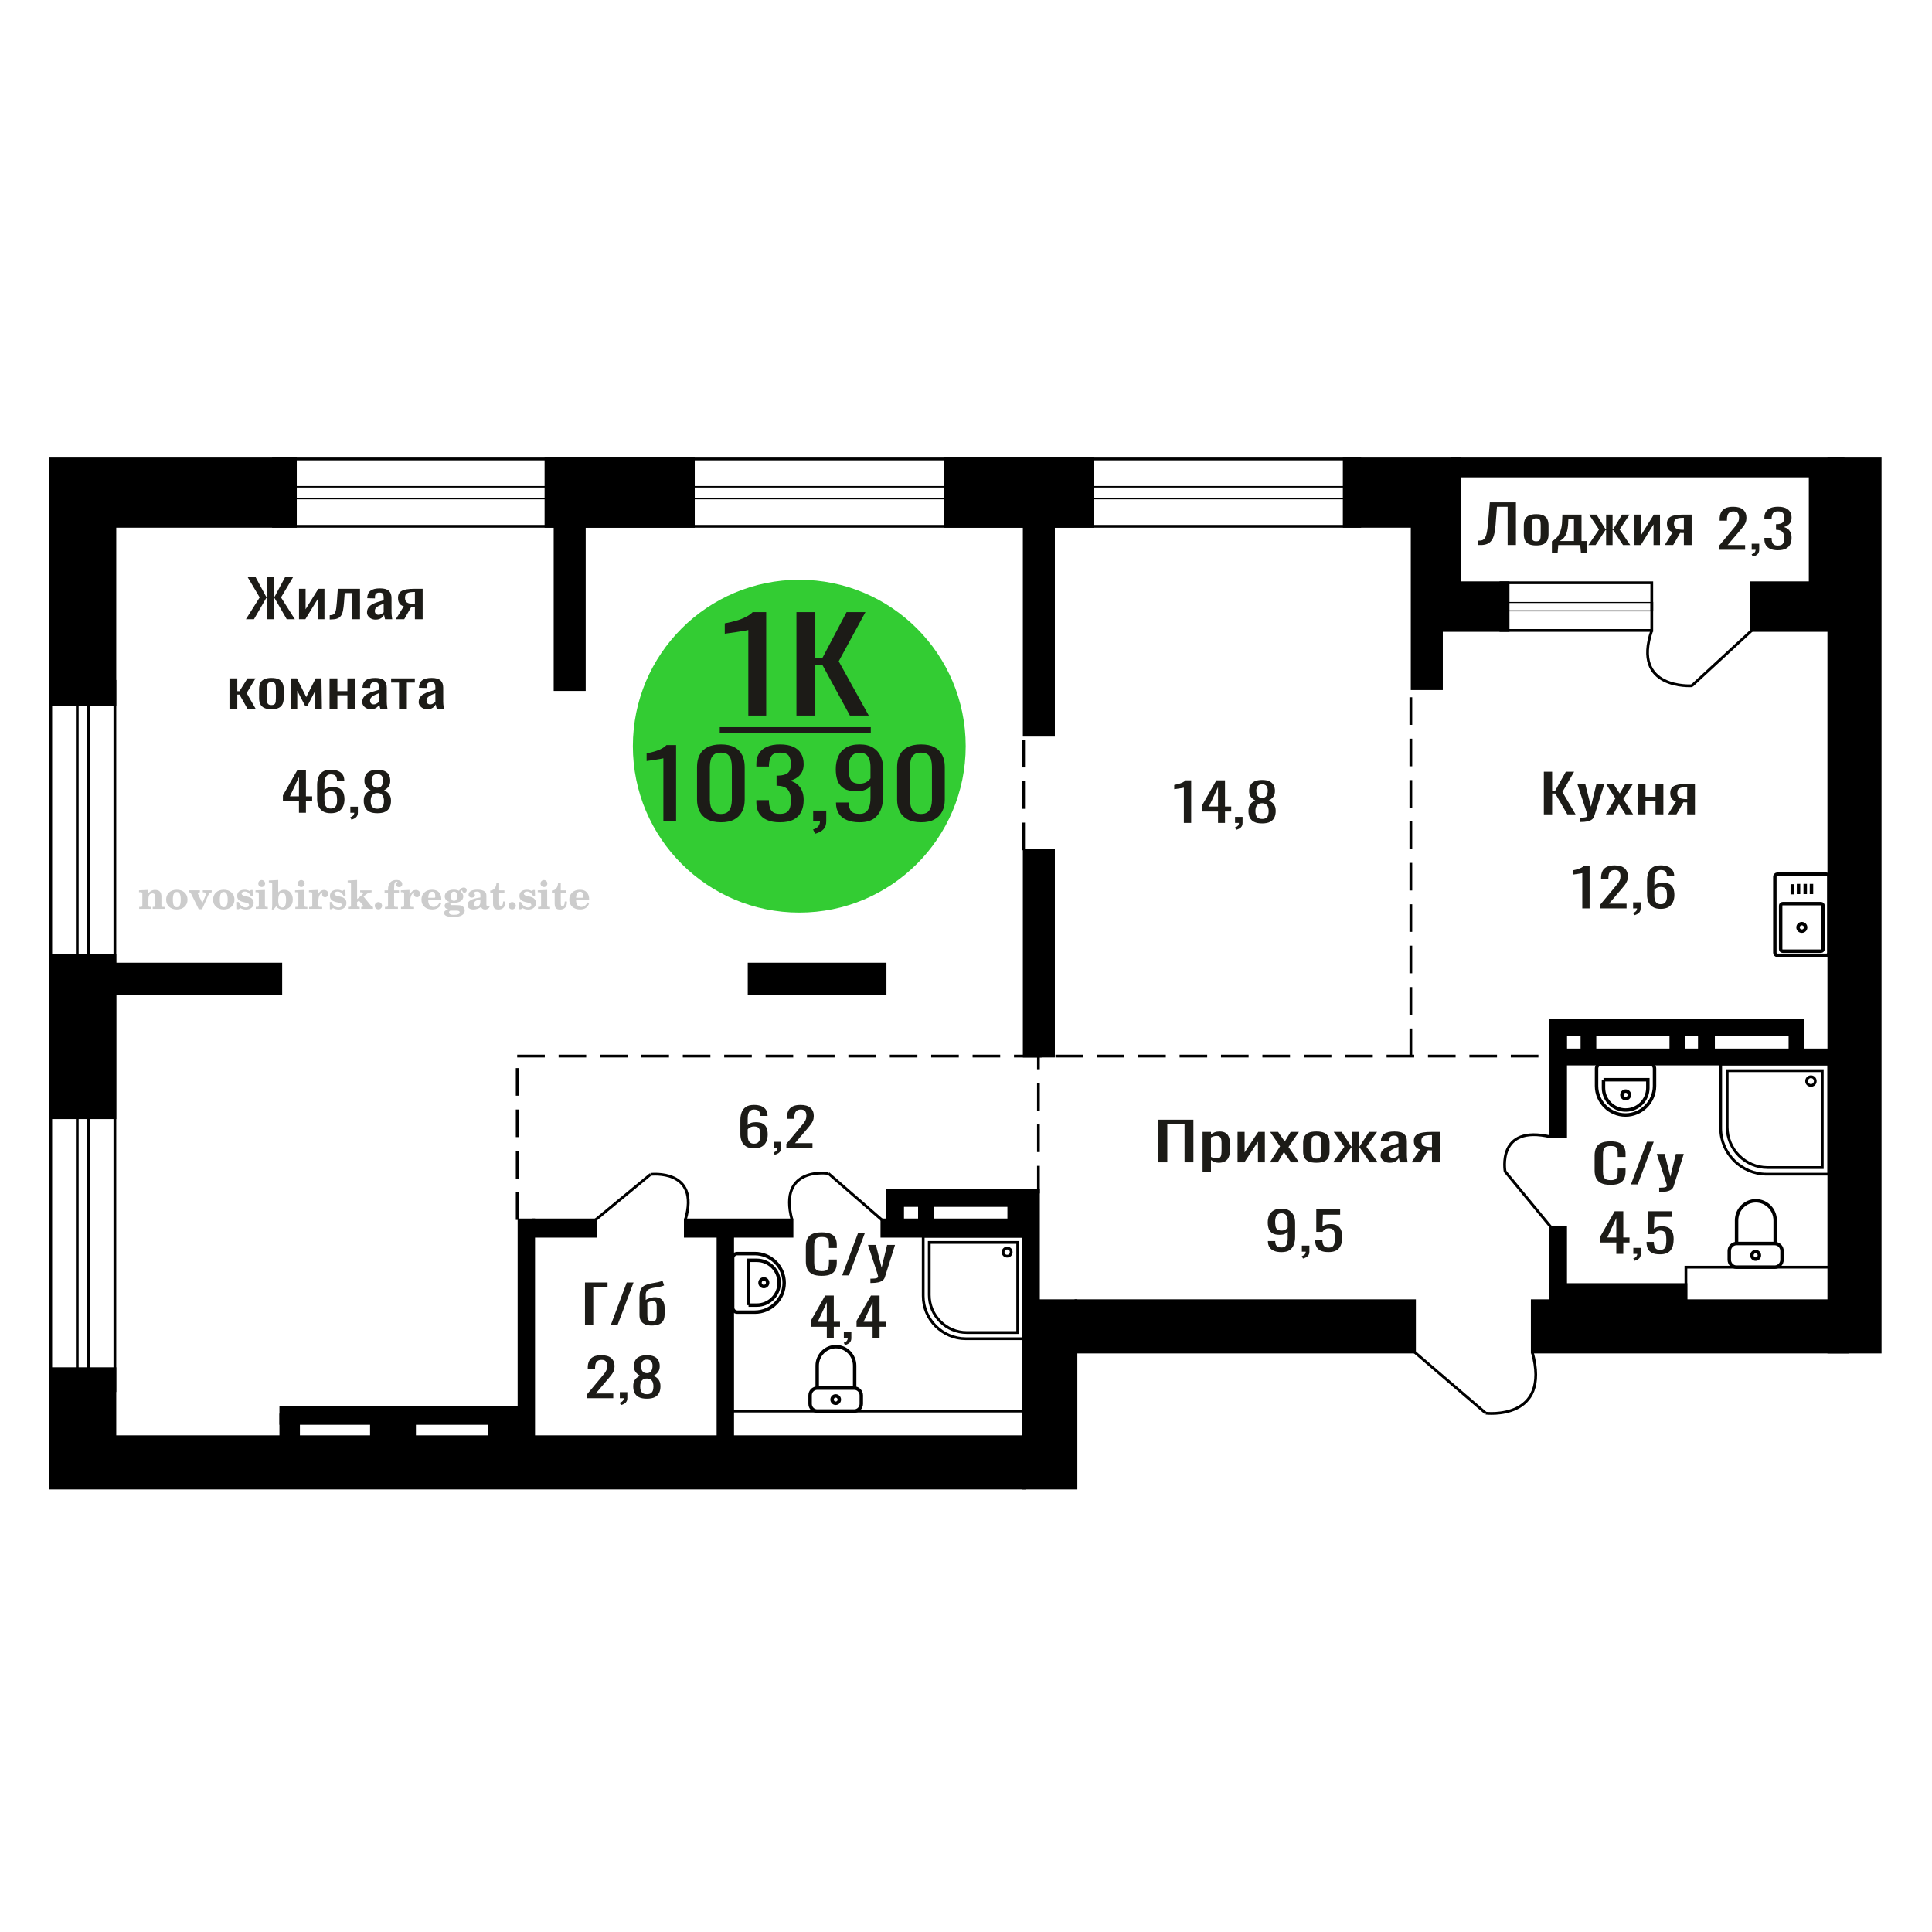 <?xml version="1.0" encoding="UTF-8"?>
<!DOCTYPE svg PUBLIC "-//W3C//DTD SVG 1.1//EN" "http://www.w3.org/Graphics/SVG/1.1/DTD/svg11.dtd">
<!-- Creator: CorelDRAW 2019 -->
<svg xmlns="http://www.w3.org/2000/svg" xml:space="preserve" width="140mm" height="140mm" version="1.1" style="shape-rendering:geometricPrecision; text-rendering:geometricPrecision; image-rendering:optimizeQuality; fill-rule:evenodd; clip-rule:evenodd"
viewBox="0 0 14000 14000"
 xmlns:xlink="http://www.w3.org/1999/xlink">
 <defs>
  <style type="text/css">
   <![CDATA[
    .str0 {stroke:black;stroke-width:25;stroke-miterlimit:22.926}
    .str1 {stroke:black;stroke-width:20;stroke-miterlimit:22.926}
    .str2 {stroke:black;stroke-width:20;stroke-miterlimit:22.926;stroke-dasharray:200 100}
    .fil1 {fill:none}
    .fil5 {fill:black}
    .fil4 {fill:#1C1B17}
    .fil3 {fill:#33CC33}
    .fil0 {fill:#1C1B17;fill-rule:nonzero}
    .fil2 {fill:#CCCCCC;fill-rule:nonzero}
   ]]>
  </style>
 </defs>
 <g id="Слой_x0020_1">
  <polygon class="fil0" points="8394.47,8422.71 8394.47,8113.73 8647.91,8113.73 8647.91,8422.71 8583.71,8422.71 8583.71,8144.63 8458.69,8144.63 8458.69,8422.71 "/>
  <path id="1" class="fil0" d="M8714.41 8495.19l0 -292.96 60.81 0 0 17.54c7.2,-5.59 15.91,-10.42 26.13,-14.49 10.23,-4.07 22.36,-6.11 36.38,-6.11 17.04,0 30.58,2.99 40.62,8.97 10.04,5.97 17.52,13.48 22.45,22.5 4.92,9.03 8.15,18.19 9.65,27.47 1.52,9.28 2.28,17.23 2.28,23.84l0 53.41c0,15.51 -2.28,30.19 -6.82,44.05 -4.54,13.86 -12.78,25.05 -24.71,33.57 -11.94,8.52 -28.71,12.78 -50.29,12.78 -11.76,0 -22.17,-1.97 -31.26,-5.91 -9.1,-3.94 -17.23,-8.46 -24.43,-13.54l0 88.88 -60.81 0zm104.56 -101.47c10.61,0 18.18,-2.61 22.74,-7.82 4.54,-5.21 7.37,-12.27 8.52,-21.17 1.13,-8.9 1.7,-18.69 1.7,-29.37l0 -53.41c0,-9.15 -0.76,-17.61 -2.27,-25.37 -1.52,-7.75 -4.74,-13.92 -9.67,-18.5 -4.91,-4.57 -12.69,-6.86 -23.3,-6.86 -7.95,0 -15.52,1.14 -22.73,3.43 -7.19,2.29 -13.44,4.96 -18.74,8.01l0 141.14c5.68,2.8 12.11,5.15 19.31,7.06 7.21,1.91 15.34,2.86 24.44,2.86z"/>
  <polygon id="2" class="fil0" points="8967.85,8422.71 8967.85,8202.23 9018.99,8202.23 9018.99,8350.61 9117.86,8202.23 9165.61,8202.23 9165.61,8422.71 9115.6,8422.71 9115.6,8273.18 9017.29,8422.71 "/>
  <polygon id="3" class="fil0" points="9201.97,8422.71 9275.84,8306.75 9203.68,8202.23 9261.65,8202.23 9309.94,8272.03 9352.56,8202.23 9412.23,8202.23 9337.22,8311.71 9413.37,8422.71 9355.41,8422.71 9303.69,8347.94 9259.37,8422.71 "/>
  <path id="4" class="fil0" d="M9538.95 8425.76c-24.23,0 -43.38,-3.3 -57.39,-9.92 -14.02,-6.61 -23.96,-16.02 -29.83,-28.22 -5.87,-12.21 -8.82,-26.58 -8.82,-43.11l0 -64.08c0,-16.53 2.95,-30.9 8.82,-43.11 5.87,-12.21 15.81,-21.62 29.83,-28.23 14.01,-6.61 33.16,-9.92 57.39,-9.92 24.25,0 43.29,3.31 57.12,9.92 13.82,6.61 23.67,16.02 29.54,28.23 5.88,12.21 8.82,26.58 8.82,43.11l0 64.08c0,16.53 -2.94,30.9 -8.82,43.11 -5.87,12.2 -15.72,21.61 -29.54,28.22 -13.83,6.62 -32.87,9.92 -57.12,9.92zm0 -30.13c11.74,0 19.99,-2.29 24.72,-6.87 4.73,-4.58 7.58,-10.62 8.53,-18.12 0.94,-7.5 1.42,-15.32 1.42,-23.46l0 -69.04c0,-8.4 -0.48,-16.28 -1.42,-23.65 -0.95,-7.38 -3.8,-13.42 -8.53,-18.12 -4.73,-4.71 -12.98,-7.06 -24.72,-7.06 -11.74,0 -20.08,2.35 -24.99,7.06 -4.94,4.7 -7.87,10.74 -8.82,18.12 -0.94,7.37 -1.42,15.25 -1.42,23.65l0 69.04c0,8.14 0.48,15.96 1.42,23.46 0.95,7.5 3.88,13.54 8.82,18.12 4.91,4.58 13.25,6.87 24.99,6.87z"/>
  <polygon id="5" class="fil0" points="9659.42,8422.71 9741.82,8310.18 9664.53,8202.23 9722.5,8202.23 9792.39,8308.27 9796.94,8308.27 9796.94,8202.23 9846.95,8202.23 9846.95,8308.27 9851.49,8308.27 9920.82,8202.23 9978.78,8202.23 9901.5,8310.18 9983.89,8422.71 9927.63,8422.71 9851.49,8314.38 9846.95,8314.38 9846.95,8422.71 9796.94,8422.71 9796.94,8314.38 9791.83,8314.38 9715.67,8422.71 "/>
  <path id="6" class="fil0" d="M10070.26 8425.76c-12.88,0 -24.23,-2.48 -34.1,-7.44 -9.84,-4.96 -17.6,-11.31 -23.29,-19.07 -5.68,-7.76 -8.52,-15.96 -8.52,-24.6 0,-13.74 3.41,-25.31 10.23,-34.72 6.82,-9.41 16.19,-17.35 28.12,-23.84 11.94,-6.48 25.76,-12.14 41.49,-16.97 15.72,-4.83 32.3,-9.54 49.71,-14.12l0 -15.64c0,-8.9 -0.74,-16.27 -2.26,-22.12 -1.52,-5.85 -4.65,-10.24 -9.39,-13.16 -4.72,-2.93 -11.82,-4.39 -21.3,-4.39 -8.34,0 -15.06,1.27 -20.17,3.82 -5.12,2.54 -8.8,6.16 -11.08,10.87 -2.28,4.7 -3.41,10.23 -3.41,16.59l0 11.06 -60.23 -1.52c0.74,-24.42 9.09,-42.41 25,-53.98 15.9,-11.57 40.53,-17.36 73.87,-17.36 32.58,0 55.68,5.98 69.33,17.93 13.63,11.96 20.45,29.25 20.45,51.88l0 100.71c0,6.86 0.28,13.48 0.85,19.83 0.57,6.36 1.33,12.27 2.28,17.74 0.94,5.47 1.8,10.62 2.56,15.45l-55.7 0c-1.13,-4.07 -2.54,-9.22 -4.26,-15.45 -1.7,-6.23 -2.93,-11.89 -3.69,-16.97 -3.79,8.64 -11.08,16.72 -21.87,24.22 -10.8,7.5 -25.67,11.25 -44.62,11.25zm23.87 -35.09c6.06,0 11.75,-1.15 17.06,-3.44 5.3,-2.28 10.02,-4.89 14.19,-7.82 4.17,-2.92 7.02,-5.27 8.52,-7.05l0 -62.56c-9.46,3.56 -18.36,7.12 -26.69,10.68 -8.34,3.56 -15.63,7.31 -21.89,11.25 -6.25,3.94 -11.17,8.39 -14.77,13.35 -3.59,4.96 -5.4,10.62 -5.4,16.98 0,8.9 2.46,15.89 7.39,20.98 4.92,5.08 12.11,7.63 21.59,7.63z"/>
  <path id="7" class="fil0" d="M10228.23 8422.71l61.94 -93.46c-10.61,-2.8 -19.22,-6.99 -25.85,-12.59 -6.62,-5.59 -11.47,-12.46 -14.49,-20.59 -3.02,-8.14 -4.54,-17.3 -4.54,-27.47 0,-11.7 2.26,-21.74 6.82,-30.14 4.54,-8.39 11.74,-15.25 21.58,-20.59 9.85,-5.34 22.93,-9.29 39.21,-11.83 16.3,-2.54 36.38,-3.81 60.25,-3.81l63.64 0 0 220.48 -60.23 0 0 -86.97c-6.07,0 -11.19,-0.07 -15.35,-0.19 -4.17,-0.13 -8.71,-0.32 -13.64,-0.58l-53.99 87.74 -65.35 0zm141.5 -110.62c0.76,0 1.99,0 3.7,0 1.7,0 2.74,0 3.13,0l0 -86.59c-0.39,0 -1.43,0 -3.13,0 -1.71,0 -2.76,0 -3.13,0 -17.8,0 -31.92,1.46 -42.34,4.38 -10.41,2.93 -17.71,7.5 -21.88,13.73 -4.16,6.24 -6.24,14.56 -6.24,24.99 0,14.5 4.83,25.3 14.49,32.42 9.66,7.12 28.13,10.81 55.4,11.07z"/>
  <path class="fil1 str0" d="M5921.77 10225.19l268.22 0c28.27,0 51.39,-23.46 51.39,-52.14l0 -62c0,-28.68 -23.12,-52.14 -51.39,-52.14l-268.22 0c-28.26,0 -51.39,23.46 -51.39,52.14l0 62c0,28.68 23.13,52.14 51.39,52.14zm0 -166.28l271.43 0 0 -162.79c0,-75.75 -61.07,-137.72 -135.71,-137.72l-0.01 0c-74.64,0 -135.71,61.97 -135.71,137.72l0 162.79zm134.11 109.83c14.53,0 26.3,-11.95 26.3,-26.69 0,-14.74 -11.77,-26.69 -26.3,-26.69 -14.53,0 -26.3,11.95 -26.3,26.69 0,14.74 11.77,26.69 26.3,26.69z"/>
  <path class="fil1 str0" d="M12861.2 6904.65l0 -551.91c0,-9.9 8.21,-18 18.25,-18l354.61 0c10.03,0 18.25,8.1 18.25,18l0 551.91c0,9.9 -8.22,18 -18.25,18l-354.61 0c-10.04,0 -18.25,-8.1 -18.25,-18zm42.12 -26.25l0 -316.03c0,-7.77 6.44,-14.13 14.32,-14.13l278.23 0c7.87,0 14.32,6.36 14.32,14.13l0 316.03c0,7.77 -6.45,14.13 -14.32,14.13l-278.23 0c-7.88,0 -14.32,-6.36 -14.32,-14.13zm125.91 -158.02c0,-14.99 12.32,-27.15 27.52,-27.15 15.2,0 27.52,12.16 27.52,27.15 0,15 -12.32,27.16 -27.52,27.16 -15.2,0 -27.52,-12.16 -27.52,-27.16zm-41.67 -239.26l0 -74m45.29 71.95l0 -74.01m48.52 74.01l0 -74.01m45.28 74.01l0 -74.01"/>
  <path class="fil1 str0" d="M5309.05 9475.43l0 -358.49c0,-18.15 14.89,-32.99 33.09,-32.99l127.33 0c117.07,0 212.84,95.5 212.84,212.24l0 0c0,116.74 -95.77,212.24 -212.84,212.24l-127.33 0c-18.2,0 -33.09,-14.85 -33.09,-33zm115.15 -17.95l0 -324.65 59.98 0c88.88,0 161.6,72.51 161.6,161.14l0 2.37c0,88.63 -72.72,161.14 -161.6,161.14l-59.98 0zm83.1 -162.32c0,-15.25 12.4,-27.62 27.7,-27.62 15.29,0 27.69,12.37 27.69,27.62 0,15.25 -12.4,27.61 -27.69,27.61 -15.3,0 -27.7,-12.36 -27.7,-27.61z"/>
  <path class="fil1 str1" d="M12259.76 4969.15c0,0 -438.6,29.96 -290.38,-400.77"/>
  <line class="fil1 str1" x1="12693.83" y1="4568.38" x2="12259.75" y2= "4969.15" />
  <polygon class="fil0" points="1782.05,4486.95 1881.66,4329.03 1792.11,4177.97 1849.86,4177.97 1930.4,4327.12 1933.58,4327.12 1933.58,4177.97 1984.44,4177.97 1984.44,4327.12 1988.15,4327.12 2068.16,4177.97 2126.44,4177.97 2036.38,4329.03 2136.51,4486.95 2077.7,4486.95 1988.69,4332.46 1984.44,4332.46 1984.44,4486.95 1933.58,4486.95 1933.58,4332.46 1929.87,4332.46 1840.34,4486.95 "/>
  <polygon id="1" class="fil0" points="2166.72,4486.95 2166.72,4266.47 2214.4,4266.47 2214.4,4414.85 2306.59,4266.47 2351.1,4266.47 2351.1,4486.95 2304.48,4486.95 2304.48,4337.42 2212.82,4486.95 "/>
  <path id="2" class="fil0" d="M2389.25 4488.86l0 -30.9c10.59,0 18.98,-1.53 25.16,-4.58 6.19,-3.05 10.96,-8.2 14.31,-15.45 3.36,-7.25 5.92,-17.04 7.68,-29.37 1.78,-12.33 3.36,-27.78 4.78,-46.35l6.89 -95.74 160.54 0 0 220.48 -56.7 0 0 -189.59 -54.05 0 -4.76 64.85c-1.76,25.18 -4.32,46.03 -7.68,62.56 -3.36,16.53 -8.57,29.44 -15.63,38.72 -7.07,9.28 -16.51,15.83 -28.35,19.65 -11.83,3.81 -27.11,5.72 -45.83,5.72l-6.36 0z"/>
  <path id="3" class="fil0" d="M2720.93 4490c-12.01,0 -22.59,-2.48 -31.79,-7.44 -9.18,-4.96 -16.42,-11.31 -21.72,-19.07 -5.29,-7.76 -7.95,-15.96 -7.95,-24.6 0,-13.74 3.18,-25.31 9.54,-34.72 6.37,-9.41 15.1,-17.35 26.23,-23.84 11.12,-6.48 24.01,-12.14 38.68,-16.97 14.66,-4.83 30.11,-9.54 46.35,-14.12l0 -15.64c0,-8.9 -0.69,-16.27 -2.11,-22.12 -1.42,-5.85 -4.33,-10.24 -8.75,-13.16 -4.4,-2.93 -11.03,-4.39 -19.86,-4.39 -7.78,0 -14.05,1.27 -18.81,3.82 -4.78,2.54 -8.21,6.16 -10.33,10.87 -2.13,4.7 -3.18,10.23 -3.18,16.59l0 11.06 -56.16 -1.52c0.69,-24.42 8.47,-42.41 23.31,-53.98 14.83,-11.57 37.79,-17.36 68.88,-17.36 30.37,0 51.92,5.98 64.64,17.93 12.71,11.96 19.07,29.25 19.07,51.88l0 100.71c0,6.86 0.26,13.48 0.79,19.83 0.53,6.36 1.24,12.27 2.13,17.74 0.87,5.47 1.68,10.62 2.39,15.45l-51.94 0c-1.05,-4.07 -2.37,-9.22 -3.97,-15.45 -1.58,-6.23 -2.74,-11.89 -3.45,-16.97 -3.52,8.64 -10.33,16.72 -20.39,24.22 -10.07,7.5 -23.93,11.25 -41.6,11.25zm22.26 -35.09c5.65,0 10.95,-1.15 15.9,-3.44 4.94,-2.28 9.35,-4.89 13.24,-7.82 3.89,-2.92 6.54,-5.27 7.94,-7.05l0 -62.56c-8.82,3.56 -17.12,7.12 -24.89,10.68 -7.78,3.56 -14.57,7.31 -20.4,11.25 -5.84,3.94 -10.42,8.39 -13.78,13.35 -3.35,4.96 -5.03,10.62 -5.03,16.98 0,8.9 2.29,15.89 6.89,20.98 4.58,5.08 11.29,7.63 20.13,7.63z"/>
  <path id="4" class="fil0" d="M2868.22 4486.95l57.76 -93.46c-9.89,-2.8 -17.92,-6.99 -24.1,-12.59 -6.18,-5.59 -10.7,-12.46 -13.52,-20.59 -2.82,-8.14 -4.23,-17.3 -4.23,-27.47 0,-11.7 2.11,-21.74 6.36,-30.14 4.23,-8.39 10.94,-15.25 20.12,-20.59 9.18,-5.34 21.38,-9.29 36.56,-11.83 15.2,-2.54 33.92,-3.81 56.17,-3.81l59.34 0 0 220.48 -56.16 0 0 -86.97c-5.65,0 -10.43,-0.07 -14.3,-0.19 -3.89,-0.13 -8.13,-0.32 -12.73,-0.58l-50.33 87.74 -60.94 0zm131.94 -110.62c0.71,0 1.85,0 3.45,0 1.58,0 2.55,0 2.91,0l0 -86.59c-0.36,0 -1.33,0 -2.91,0 -1.6,0 -2.57,0 -2.92,0 -16.6,0 -29.77,1.46 -39.48,4.38 -9.71,2.93 -16.51,7.5 -20.4,13.73 -3.88,6.24 -5.82,14.56 -5.82,24.99 0,14.5 4.5,25.3 13.51,32.42 9.01,7.12 26.23,10.81 51.66,11.07z"/>
  <polygon id="5" class="fil0" points="1662.84,5136.19 1662.84,4915.71 1719.54,4915.71 1719.54,5008.78 1735.43,5008.78 1793.18,4915.71 1851.46,4915.71 1787.35,5022.51 1852.52,5136.19 1793.18,5136.19 1735.43,5033.2 1719.54,5033.2 1719.54,5136.19 "/>
  <path id="6" class="fil0" d="M1966.97 5139.24c-22.6,0 -40.45,-3.3 -53.52,-9.92 -13.07,-6.61 -22.33,-16.02 -27.81,-28.22 -5.47,-12.21 -8.22,-26.58 -8.22,-43.11l0 -64.08c0,-16.53 2.75,-30.9 8.22,-43.11 5.48,-12.21 14.74,-21.62 27.81,-28.23 13.07,-6.61 30.92,-9.92 53.52,-9.92 22.61,0 40.36,3.31 53.25,9.92 12.89,6.61 22.07,16.02 27.55,28.23 5.48,12.21 8.22,26.58 8.22,43.11l0 64.08c0,16.53 -2.74,30.9 -8.22,43.11 -5.48,12.2 -14.66,21.61 -27.55,28.22 -12.89,6.62 -30.64,9.92 -53.25,9.92zm0 -30.13c10.94,0 18.64,-2.29 23.04,-6.87 4.42,-4.58 7.07,-10.62 7.96,-18.12 0.88,-7.5 1.32,-15.32 1.32,-23.46l0 -69.04c0,-8.4 -0.44,-16.28 -1.32,-23.65 -0.89,-7.38 -3.54,-13.42 -7.96,-18.12 -4.4,-4.71 -12.1,-7.06 -23.04,-7.06 -10.95,0 -18.72,2.35 -23.31,7.06 -4.6,4.7 -7.33,10.74 -8.22,18.12 -0.88,7.37 -1.32,15.25 -1.32,23.65l0 69.04c0,8.14 0.44,15.96 1.32,23.46 0.89,7.5 3.62,13.54 8.22,18.12 4.59,4.58 12.36,6.87 23.31,6.87z"/>
  <polygon id="7" class="fil0" points="2106.31,5136.19 2109.49,4915.71 2151.36,4915.71 2219.18,5051.12 2287.52,4915.71 2329.38,4915.71 2332.56,5136.19 2284.88,5136.19 2284.88,5004.59 2228.18,5114.45 2210.69,5114.45 2154.01,5005.35 2154.01,5136.19 "/>
  <polygon id="8" class="fil0" points="2388.19,5136.19 2388.19,4915.71 2444.89,4915.71 2444.89,5008.4 2517.48,5008.4 2517.48,4915.71 2574.16,4915.71 2574.16,5136.19 2517.48,5136.19 2517.48,5038.15 2444.89,5038.15 2444.89,5136.19 "/>
  <path id="9" class="fil0" d="M2686.49 5139.24c-12.02,0 -22.6,-2.48 -31.8,-7.44 -9.18,-4.96 -16.41,-11.31 -21.72,-19.07 -5.29,-7.76 -7.94,-15.96 -7.94,-24.6 0,-13.74 3.18,-25.31 9.54,-34.72 6.36,-9.41 15.1,-17.35 26.22,-23.84 11.13,-6.48 24.02,-12.14 38.68,-16.97 14.66,-4.83 30.12,-9.54 46.35,-14.12l0 -15.64c0,-8.9 -0.69,-16.27 -2.11,-22.12 -1.41,-5.85 -4.33,-10.24 -8.75,-13.16 -4.4,-2.93 -11.03,-4.39 -19.86,-4.39 -7.78,0 -14.04,1.27 -18.81,3.82 -4.77,2.54 -8.2,6.16 -10.33,10.87 -2.13,4.7 -3.18,10.23 -3.18,16.59l0 11.06 -56.16 -1.52c0.7,-24.42 8.48,-42.41 23.31,-53.98 14.83,-11.57 37.79,-17.36 68.88,-17.36 30.38,0 51.92,5.98 64.64,17.93 12.71,11.96 19.07,29.25 19.07,51.88l0 100.71c0,6.86 0.27,13.48 0.79,19.83 0.53,6.36 1.24,12.27 2.13,17.74 0.87,5.47 1.68,10.62 2.39,15.45l-51.94 0c-1.05,-4.07 -2.37,-9.22 -3.97,-15.45 -1.58,-6.23 -2.73,-11.89 -3.44,-16.97 -3.53,8.64 -10.34,16.72 -20.39,24.22 -10.07,7.5 -23.93,11.25 -41.6,11.25zm22.25 -35.09c5.65,0 10.96,-1.15 15.9,-3.44 4.95,-2.28 9.35,-4.89 13.24,-7.82 3.89,-2.92 6.54,-5.27 7.94,-7.05l0 -62.56c-8.82,3.56 -17.12,7.12 -24.89,10.68 -7.77,3.56 -14.57,7.31 -20.4,11.25 -5.83,3.94 -10.42,8.39 -13.78,13.35 -3.35,4.96 -5.03,10.62 -5.03,16.98 0,8.9 2.3,15.89 6.89,20.98 4.59,5.08 11.3,7.63 20.13,7.63z"/>
  <polygon id="10" class="fil0" points="2891.53,5136.19 2891.53,4946.22 2834.32,4946.22 2834.32,4915.71 3005.98,4915.71 3005.98,4946.22 2948.23,4946.22 2948.23,5136.19 "/>
  <path id="11" class="fil0" d="M3095.53 5139.24c-12.02,0 -22.6,-2.48 -31.8,-7.44 -9.18,-4.96 -16.41,-11.31 -21.72,-19.07 -5.29,-7.76 -7.94,-15.96 -7.94,-24.6 0,-13.74 3.18,-25.31 9.54,-34.72 6.36,-9.41 15.1,-17.35 26.22,-23.84 11.13,-6.48 24.02,-12.14 38.69,-16.97 14.65,-4.83 30.11,-9.54 46.35,-14.12l0 -15.64c0,-8.9 -0.7,-16.27 -2.12,-22.12 -1.41,-5.85 -4.33,-10.24 -8.75,-13.16 -4.4,-2.93 -11.03,-4.39 -19.86,-4.39 -7.78,0 -14.04,1.27 -18.81,3.82 -4.77,2.54 -8.2,6.16 -10.33,10.87 -2.12,4.7 -3.18,10.23 -3.18,16.59l0 11.06 -56.16 -1.52c0.7,-24.42 8.48,-42.41 23.31,-53.98 14.83,-11.57 37.79,-17.36 68.88,-17.36 30.38,0 51.92,5.98 64.64,17.93 12.71,11.96 19.07,29.25 19.07,51.88l0 100.71c0,6.86 0.27,13.48 0.8,19.83 0.52,6.36 1.23,12.27 2.12,17.74 0.88,5.47 1.68,10.62 2.39,15.45l-51.93 0c-1.06,-4.07 -2.38,-9.22 -3.98,-15.45 -1.58,-6.23 -2.73,-11.89 -3.44,-16.97 -3.53,8.64 -10.34,16.72 -20.39,24.22 -10.07,7.5 -23.93,11.25 -41.6,11.25zm22.25 -35.09c5.65,0 10.96,-1.15 15.9,-3.44 4.95,-2.28 9.35,-4.89 13.24,-7.82 3.89,-2.92 6.54,-5.27 7.95,-7.05l0 -62.56c-8.82,3.56 -17.13,7.12 -24.9,10.68 -7.77,3.56 -14.57,7.31 -20.4,11.25 -5.83,3.94 -10.42,8.39 -13.78,13.35 -3.35,4.96 -5.03,10.62 -5.03,16.98 0,8.9 2.3,15.89 6.89,20.98 4.59,5.08 11.3,7.63 20.13,7.63z"/>
  <path class="fil0" d="M11670.96 8585.89c-30.44,0 -54.08,-4.57 -70.89,-13.73 -16.82,-9.15 -28.49,-21.49 -35.04,-37 -6.55,-15.51 -9.82,-32.81 -9.82,-51.88l0 -109.1c0,-20.85 3.27,-39.03 9.82,-54.55 6.55,-15.51 18.22,-27.52 35.04,-36.04 16.81,-8.52 40.45,-12.78 70.89,-12.78 26.91,0 48.23,3.56 63.98,10.68 15.75,7.12 27.08,17.29 33.99,30.51 6.9,13.23 10.35,29.12 10.35,47.69l0 24.41 -56.82 0 0 -21.74c0,-11.45 -0.79,-21.55 -2.39,-30.33 -1.59,-8.77 -5.93,-15.57 -13,-20.41 -7.09,-4.83 -18.95,-7.24 -35.58,-7.24 -16.99,0 -29.38,2.6 -37.16,7.82 -7.8,5.21 -12.84,12.58 -15.13,22.12 -2.32,9.54 -3.46,20.66 -3.46,33.38l0 122.45c0,15.51 1.77,27.78 5.31,36.81 3.53,9.03 9.38,15.45 17.52,19.26 8.14,3.82 19.11,5.72 32.92,5.72 16.29,0 27.97,-2.6 35.05,-7.82 7.07,-5.21 11.5,-12.39 13.27,-21.55 1.76,-9.15 2.65,-19.84 2.65,-32.04l0 -22.89 56.82 0 0 22.89c0,18.82 -3.18,35.41 -9.56,49.78 -6.37,14.37 -17.34,25.56 -32.92,33.57 -15.57,8.01 -37.53,12.01 -65.84,12.01z"/>
  <polygon id="1" class="fil0" points="11818.57,8582.46 11934.32,8273.48 11983.71,8273.48 11867.42,8582.46 "/>
  <path id="2" class="fil0" d="M12023 8637.77l0 -31.28c13.8,0 24.78,-0.44 32.92,-1.33 8.14,-0.89 13.98,-2.55 17.51,-4.96 3.55,-2.42 5.32,-5.79 5.32,-10.11 0,-2.29 -1.24,-7.38 -3.72,-15.26 -2.47,-7.88 -5.13,-16.27 -7.96,-25.18l-61.59 -187.67 57.35 0 41.41 164.79 39.82 -164.79 57.35 0 -73.29 232.69c-3.17,10.68 -9.02,19.13 -17.51,25.36 -8.5,6.23 -19.39,10.75 -32.65,13.55 -13.28,2.79 -29.3,4.19 -48.07,4.19l-6.89 0z"/>
  <path class="fil2" d="M1008.63 6585.91l0 -14.11 13.22 -0.28c3.86,-0.29 6.44,-1.13 7.71,-2.54 1.27,-1.41 1.93,-4.05 1.93,-7.91l0 -84.43c0,-4.56 -0.99,-7.52 -3.01,-9.03 -2.02,-1.46 -6.21,-2.21 -12.56,-2.21 -0.84,0 -2.21,0.05 -4.09,0.14 -1.88,0.1 -3.29,0.14 -4.33,0.14l0 -13.82 66.37 -3.11 0 27.05c6.78,-9.32 14.21,-16.14 22.25,-20.51 8.04,-4.38 17.26,-6.54 27.61,-6.54 15.66,0 27.24,4 34.76,12 7.53,7.99 11.29,20.27 11.29,36.83l0 63.49c0,3.86 0.66,6.5 1.98,7.95 1.36,1.51 3.9,2.31 7.66,2.5l13.22 0.28 0 14.11 -86.08 0 0 -14.11 9.69 -0.71c3.86,-0.18 6.4,-0.98 7.62,-2.4 1.27,-1.41 1.88,-4.04 1.88,-7.9l0 -58.98c0,-9.79 -1.69,-16.93 -5.03,-21.31 -3.34,-4.42 -8.75,-6.63 -16.18,-6.63 -10.16,0 -17.54,3.48 -22.15,10.49 -4.57,6.96 -6.87,18.44 -6.87,34.43l0 42.28c0,3.86 0.66,6.5 1.93,7.91 1.27,1.41 3.81,2.25 7.66,2.54l9.88 0.28 0 14.11 -86.36 0z"/>
  <path id="1" class="fil2" d="M1203.98 6519.07c0,-21.12 7.19,-38.33 21.54,-51.69 14.39,-13.36 33.02,-20.04 55.88,-20.04 22.67,0 41.25,6.68 55.74,20.08 14.53,13.41 21.78,30.63 21.78,51.65 0,21.03 -7.2,38.19 -21.55,51.46 -14.39,13.26 -33.02,19.9 -55.97,19.9 -22.95,0 -41.63,-6.64 -55.93,-19.85 -14.34,-13.22 -21.49,-30.39 -21.49,-51.51zm48.82 0c0,18.96 2.26,32.79 6.77,41.53 4.52,8.8 11.67,13.17 21.55,13.17 9.92,0 17.17,-4.37 21.77,-13.17 4.61,-8.74 6.92,-22.57 6.92,-41.53 0,-19.19 -2.26,-33.16 -6.82,-41.91 -4.56,-8.79 -11.76,-13.17 -21.59,-13.17 -9.97,0 -17.22,4.38 -21.78,13.17 -4.56,8.75 -6.82,22.72 -6.82,41.91z"/>
  <path id="2" class="fil2" d="M1385.39 6477.26c-2.11,-4.57 -4.33,-7.62 -6.58,-9.08 -2.31,-1.46 -5.6,-2.21 -9.83,-2.21l-1.09 0 0 -14.4 80.53 0 0 14.4 -6.07 0.56c-3.2,0.28 -5.5,0.85 -6.91,1.79 -1.36,0.89 -2.07,2.3 -2.07,4.14 0,0.8 0.33,2.11 0.89,3.85 0.61,1.74 1.37,3.53 2.31,5.37l29.63 62.46 23.14 -53.62c0.76,-1.83 1.32,-3.9 1.79,-6.16 0.47,-2.26 0.71,-4.24 0.71,-5.98 0,-3.48 -1.32,-6.3 -3.96,-8.37 -2.58,-2.02 -6.25,-3.2 -10.95,-3.48l-7.44 -0.56 0 -14.4 64.63 0 0 14.96c-6.07,0.28 -10.77,1.69 -14.11,4.28 -3.39,2.54 -6.73,7.62 -10.16,15.15l-45.72 102.77 -23.99 0 -54.75 -111.47z"/>
  <path id="3" class="fil2" d="M1544.05 6519.07c0,-21.12 7.19,-38.33 21.54,-51.69 14.39,-13.36 33.02,-20.04 55.88,-20.04 22.67,0 41.25,6.68 55.74,20.08 14.53,13.41 21.78,30.63 21.78,51.65 0,21.03 -7.2,38.19 -21.55,51.46 -14.39,13.26 -33.02,19.9 -55.97,19.9 -22.95,0 -41.63,-6.64 -55.93,-19.85 -14.34,-13.22 -21.49,-30.39 -21.49,-51.51zm48.82 0c0,18.96 2.26,32.79 6.77,41.53 4.52,8.8 11.67,13.17 21.55,13.17 9.92,0 17.17,-4.37 21.77,-13.17 4.61,-8.74 6.92,-22.57 6.92,-41.53 0,-19.19 -2.26,-33.16 -6.82,-41.91 -4.56,-8.79 -11.76,-13.17 -21.59,-13.17 -9.97,0 -17.22,4.38 -21.78,13.17 -4.56,8.75 -6.82,22.72 -6.82,41.91z"/>
  <path id="4" class="fil2" d="M1717.28 6536.24l12.18 0c5.79,12.79 13.12,22.58 22.01,29.35 8.94,6.77 18.87,10.16 29.87,10.16 7.2,0 12.89,-1.6 17.08,-4.75 4.23,-3.2 6.35,-7.43 6.35,-12.79 0,-4.8 -1.84,-8.47 -5.55,-11.06 -3.72,-2.59 -11.62,-5.13 -23.76,-7.62 -20.84,-4 -35.51,-9.64 -44.02,-16.84 -8.52,-7.19 -12.75,-17.26 -12.75,-30.19 0,-14.35 4.75,-25.45 14.25,-33.31 9.5,-7.9 23,-11.85 40.45,-11.85 6.49,0 12.7,0.8 18.49,2.45 5.83,1.64 11.15,3.99 15.94,7.1l11.06 -7.57 11.61 0 1.37 45.15 -13.27 0c-4.93,-10.58 -11.33,-18.91 -19.14,-24.88 -7.81,-5.98 -16.18,-8.99 -25.16,-8.99 -6.82,0 -12.37,1.51 -16.65,4.57 -4.33,3.05 -6.5,6.86 -6.5,11.47 0,8.75 11.15,15.1 33.4,19.05 2.68,0.47 4.75,0.85 6.21,1.13 15.71,2.92 27.56,8.23 35.46,15.95 7.91,7.71 11.86,17.73 11.86,30.01 0,14.81 -4.99,26.53 -14.96,35.18 -9.97,8.7 -23.57,13.03 -40.83,13.03 -7.71,0 -15.05,-0.89 -21.92,-2.73 -6.91,-1.83 -13.12,-4.47 -18.76,-7.95l-12.14 8.42 -11.34 0 -0.84 -52.49z"/>
  <path id="5" class="fil2" d="M1871.6 6402.47c0,-7.01 2.4,-12.94 7.25,-17.78 4.84,-4.89 10.67,-7.34 17.59,-7.34 6.63,0 12.37,2.45 17.26,7.38 4.85,4.94 7.29,10.82 7.29,17.74 0,6.91 -2.4,12.84 -7.24,17.87 -4.85,5.03 -10.59,7.53 -17.31,7.53 -6.92,0 -12.75,-2.45 -17.59,-7.39 -4.85,-4.94 -7.25,-10.91 -7.25,-18.01zm48.26 158.56c0,3.95 0.66,6.68 1.93,8.09 1.32,1.41 3.91,2.21 7.76,2.4l11.2 0.28 0 14.11 -87.21 0 0 -14.11 12.28 -0.28c3.81,-0.19 6.39,-0.99 7.71,-2.5 1.37,-1.45 2.02,-4.14 2.02,-7.99l0 -84.48c0,-4.47 -0.98,-7.48 -3.01,-8.94 -2.02,-1.46 -6.16,-2.21 -12.41,-2.21 -0.85,0 -2.17,0.05 -4.1,0.14 -1.88,0.1 -3.34,0.14 -4.46,0.14l0 -13.82 68.29 -3.11 0 112.28z"/>
  <path id="6" class="fil2" d="M2044.6 6468.51c-9.59,0 -16.74,4.75 -21.4,14.25 -4.7,9.55 -7.05,23.99 -7.05,43.37 0,16.27 2.39,28.64 7.24,37.16 4.84,8.51 11.9,12.74 21.21,12.74 9.64,0 16.75,-4.47 21.36,-13.45 4.61,-8.94 6.91,-22.81 6.91,-41.53 0,-17.69 -2.35,-30.81 -7.05,-39.51 -4.66,-8.71 -11.76,-13.03 -21.22,-13.03zm-74.97 121.92c0.94,-5.32 1.64,-10.59 2.07,-15.81 0.47,-5.22 0.7,-10.58 0.7,-16.09l0 -153.48c0,-4.42 -0.99,-7.38 -2.92,-8.84 -1.92,-1.46 -6.02,-2.21 -12.22,-2.21 -0.85,0 -2.26,0.05 -4.29,0.14 -2.02,0.1 -3.66,0.14 -4.84,0.14l0 -13.83 68.02 -3.38 0 89.79c5.78,-6.58 12.08,-11.43 18.86,-14.58 6.82,-3.11 14.44,-4.66 22.9,-4.66 19.01,0 34.39,6.49 46.15,19.48 11.76,12.98 17.64,30 17.64,51.03 0,21.87 -6.5,39.42 -19.43,52.68 -12.94,13.27 -29.96,19.9 -51.13,19.9 -11.19,0 -20.93,-1.98 -29.26,-5.93 -8.32,-3.9 -15.24,-9.83 -20.74,-17.73l-18.01 23.38 -13.5 0z"/>
  <path id="7" class="fil2" d="M2158.1 6402.47c0,-7.01 2.4,-12.94 7.25,-17.78 4.84,-4.89 10.67,-7.34 17.59,-7.34 6.63,0 12.37,2.45 17.26,7.38 4.85,4.94 7.29,10.82 7.29,17.74 0,6.91 -2.4,12.84 -7.24,17.87 -4.85,5.03 -10.59,7.53 -17.31,7.53 -6.92,0 -12.75,-2.45 -17.59,-7.39 -4.85,-4.94 -7.25,-10.91 -7.25,-18.01zm48.26 158.56c0,3.95 0.66,6.68 1.93,8.09 1.32,1.41 3.91,2.21 7.76,2.4l11.2 0.28 0 14.11 -87.21 0 0 -14.11 12.28 -0.28c3.81,-0.19 6.39,-0.99 7.71,-2.5 1.37,-1.45 2.02,-4.14 2.02,-7.99l0 -84.48c0,-4.47 -0.98,-7.48 -3.01,-8.94 -2.02,-1.46 -6.16,-2.21 -12.41,-2.21 -0.85,0 -2.17,0.05 -4.1,0.14 -1.88,0.1 -3.34,0.14 -4.46,0.14l0 -13.82 68.29 -3.11 0 112.28z"/>
  <path id="8" class="fil2" d="M2239.99 6585.91l0 -14.11 13.22 -0.28c3.86,-0.29 6.44,-1.13 7.71,-2.54 1.27,-1.41 1.93,-4.05 1.93,-7.91l0 -84.47c0,-4.52 -0.99,-7.53 -3.01,-8.99 -2.02,-1.46 -6.21,-2.21 -12.56,-2.21 -0.84,0 -2.21,0.05 -4.09,0.14 -1.88,0.1 -3.29,0.14 -4.33,0.14l0 -13.82 62.89 -3.11 0 38.85c5.55,-12.74 12.14,-22.39 19.9,-28.88 7.71,-6.44 16.41,-9.69 26.15,-9.69 9.03,0 16.37,2.54 22.01,7.58 5.65,5.08 8.47,11.52 8.47,19.42 0,7.72 -2.07,13.88 -6.26,18.53 -4.18,4.66 -9.69,6.97 -16.51,6.97 -6.35,0 -11.52,-2.03 -15.52,-6.12 -4,-4.09 -6.02,-9.41 -6.02,-15.94 0,-2.59 0.42,-4.94 1.27,-7.15 0.8,-2.21 2.12,-4.33 3.86,-6.35 -10.49,3.38 -18.44,10.67 -23.94,21.77 -5.51,11.11 -8.28,25.59 -8.28,43.42l0 29.91c0,3.86 0.66,6.5 1.97,7.95 1.37,1.51 3.91,2.31 7.67,2.5l18.02 0.28 0 14.11 -94.55 0z"/>
  <path id="9" class="fil2" d="M2389.62 6536.24l12.18 0c5.79,12.79 13.12,22.58 22.01,29.35 8.94,6.77 18.87,10.16 29.87,10.16 7.2,0 12.89,-1.6 17.08,-4.75 4.23,-3.2 6.35,-7.43 6.35,-12.79 0,-4.8 -1.84,-8.47 -5.55,-11.06 -3.72,-2.59 -11.62,-5.13 -23.76,-7.62 -20.84,-4 -35.51,-9.64 -44.02,-16.84 -8.52,-7.19 -12.75,-17.26 -12.75,-30.19 0,-14.35 4.75,-25.45 14.25,-33.31 9.5,-7.9 23,-11.85 40.45,-11.85 6.49,0 12.7,0.8 18.49,2.45 5.83,1.64 11.15,3.99 15.94,7.1l11.06 -7.57 11.61 0 1.37 45.15 -13.27 0c-4.93,-10.58 -11.33,-18.91 -19.14,-24.88 -7.81,-5.98 -16.18,-8.99 -25.16,-8.99 -6.82,0 -12.37,1.51 -16.65,4.57 -4.33,3.05 -6.5,6.86 -6.5,11.47 0,8.75 11.15,15.1 33.4,19.05 2.68,0.47 4.75,0.85 6.21,1.13 15.71,2.92 27.56,8.23 35.46,15.95 7.91,7.71 11.86,17.73 11.86,30.01 0,14.81 -4.99,26.53 -14.96,35.18 -9.97,8.7 -23.57,13.03 -40.83,13.03 -7.71,0 -15.05,-0.89 -21.92,-2.73 -6.91,-1.83 -13.12,-4.47 -18.76,-7.95l-12.14 8.42 -11.34 0 -0.84 -52.49z"/>
  <path id="10" class="fil2" d="M2543.38 6405.01c0,-4.38 -0.94,-7.34 -2.82,-8.8 -1.88,-1.46 -5.93,-2.21 -12.14,-2.21 -0.7,0 -2.12,0.05 -4.19,0.14 -2.02,0.1 -3.66,0.14 -4.84,0.14l0 -13.83 68.3 -3.38 0 137.96 33.91 -28.51c2.96,-2.4 5.13,-4.56 6.54,-6.54 1.46,-1.97 2.16,-3.85 2.16,-5.59 0,-2.78 -1.31,-4.8 -3.95,-6.12 -2.59,-1.36 -6.54,-2.02 -11.76,-2.02 -0.47,0 -1.27,0.05 -2.35,0.14 -1.08,0.09 -1.93,0.14 -2.49,0.14l0 -14.67 82.92 0 0 14.67c-7.15,0 -13.59,0.94 -19.33,2.82 -5.74,1.88 -11.15,4.89 -16.18,9.03l-22.86 18.35 52.73 64.86c2.82,3.58 5.45,6.21 7.81,7.81 2.4,1.6 4.89,2.4 7.43,2.4l0.56 0 0 14.11 -85.51 0 0 -14.11 6.77 -0.28c2.59,-0.19 4.52,-0.76 5.93,-1.7 1.36,-0.98 2.07,-2.3 2.07,-3.95 0,-1.55 -1.27,-3.9 -3.72,-7.01 -0.65,-0.84 -1.12,-1.45 -1.41,-1.78l-25.73 -31.28 -13.54 11 0 24.27c0,3.86 0.66,6.5 1.93,7.95 1.27,1.51 3.85,2.31 7.71,2.5l9.27 0.28 0 14.11 -85.23 0 0 -14.11 12.23 -0.28c3.76,-0.19 6.35,-0.99 7.71,-2.5 1.36,-1.45 2.07,-4.09 2.07,-7.95l0 -156.06z"/>
  <path id="11" class="fil2" d="M2742.11 6536.8c7.15,0 13.35,2.59 18.58,7.81 5.22,5.18 7.85,11.38 7.85,18.63 0,7.29 -2.59,13.54 -7.81,18.77 -5.17,5.22 -11.38,7.85 -18.62,7.85 -7.2,0 -13.36,-2.63 -18.54,-7.85 -5.22,-5.23 -7.8,-11.48 -7.8,-18.77 0,-7.15 2.63,-13.36 7.85,-18.58 5.22,-5.22 11.38,-7.86 18.49,-7.86z"/>
  <path id="12" class="fil2" d="M2786.7 6469.64l0 -17.78 25.02 0 0 -5.65c0,-21.97 5.22,-38.99 15.71,-51.17 10.49,-12.19 25.21,-18.26 44.12,-18.26 13.27,0 23.76,2.73 31.52,8.14 7.76,5.41 11.66,12.7 11.66,21.87 0,6.82 -2.07,12.19 -6.21,16.09 -4.14,3.9 -9.87,5.83 -17.26,5.83 -6.07,0 -11.01,-1.78 -14.82,-5.36 -3.81,-3.57 -5.73,-8.18 -5.73,-13.78 0,-5.88 2.63,-11.1 7.95,-15.71 1.08,-1.08 1.64,-1.79 1.64,-2.07 0,-0.99 -0.47,-1.74 -1.36,-2.16 -0.94,-0.47 -2.45,-0.71 -4.57,-0.71 -7,0 -11.85,3.58 -14.53,10.68 -2.73,7.1 -4.09,21.54 -4.09,43.32l0 8.94 35.51 0 0 17.78 -35.51 0 0 91.43c0,4.14 0.84,6.97 2.59,8.47 1.74,1.51 5.08,2.26 10.01,2.26l15.06 0 0 14.11 -93.7 0 0 -14.11 12.37 -0.28c3.76,-0.19 6.3,-0.99 7.67,-2.5 1.31,-1.45 1.97,-4.09 1.97,-7.95l0 -91.43 -25.02 0z"/>
  <path id="13" class="fil2" d="M2905.7 6585.91l0 -14.11 13.22 -0.28c3.86,-0.29 6.44,-1.13 7.71,-2.54 1.27,-1.41 1.93,-4.05 1.93,-7.91l0 -84.47c0,-4.52 -0.99,-7.53 -3.01,-8.99 -2.02,-1.46 -6.21,-2.21 -12.56,-2.21 -0.84,0 -2.21,0.05 -4.09,0.14 -1.88,0.1 -3.29,0.14 -4.33,0.14l0 -13.82 62.89 -3.11 0 38.85c5.55,-12.74 12.14,-22.39 19.9,-28.88 7.71,-6.44 16.41,-9.69 26.15,-9.69 9.03,0 16.37,2.54 22.01,7.58 5.65,5.08 8.47,11.52 8.47,19.42 0,7.72 -2.07,13.88 -6.26,18.53 -4.18,4.66 -9.69,6.97 -16.51,6.97 -6.35,0 -11.52,-2.03 -15.52,-6.12 -4,-4.09 -6.02,-9.41 -6.02,-15.94 0,-2.59 0.42,-4.94 1.27,-7.15 0.8,-2.21 2.12,-4.33 3.86,-6.35 -10.49,3.38 -18.44,10.67 -23.94,21.77 -5.51,11.11 -8.28,25.59 -8.28,43.42l0 29.91c0,3.86 0.66,6.5 1.97,7.95 1.37,1.51 3.91,2.31 7.67,2.5l18.02 0.28 0 14.11 -94.55 0z"/>
  <path id="14" class="fil2" d="M3185.15 6539.34l12.42 5.93c-4.42,14.77 -12.14,26.01 -23.19,33.68 -11.1,7.67 -25.17,11.48 -42.24,11.48 -23.43,0 -42.29,-6.59 -56.68,-19.71 -14.35,-13.13 -21.54,-30.34 -21.54,-51.65 0,-21.26 7.15,-38.57 21.4,-51.83 14.3,-13.27 32.97,-19.9 56.02,-19.9 21.02,0 37.35,6.07 49.01,18.25 11.67,12.14 17.5,29.21 17.5,51.13l0 3.71 -94.83 0 0 1.93c0,16.33 3.3,28.65 9.83,36.97 6.59,8.33 16.37,12.47 29.31,12.47 9.45,0 17.78,-2.73 24.93,-8.19 7.19,-5.45 13.21,-13.54 18.06,-24.27zm-82.13 -33.58l43.37 0c2.96,0 5.03,-0.66 6.21,-1.93 1.18,-1.27 1.79,-3.62 1.79,-7.05 0,-12.14 -1.84,-20.98 -5.46,-26.49 -3.62,-5.5 -9.31,-8.27 -17.12,-8.27 -8.98,0 -15.85,3.62 -20.6,10.81 -4.71,7.25 -7.43,18.21 -8.19,32.93z"/>
  <path id="15" class="fil2" d="M3249.68 6591.04c-9.12,-2.31 -15.99,-5.69 -20.65,-10.26 -4.65,-4.56 -6.96,-10.16 -6.96,-16.88 0,-7.43 3.06,-13.55 9.22,-18.39 6.16,-4.8 15.05,-8.09 26.62,-9.84 -11.38,-3.05 -20.03,-8.04 -26.01,-15.05 -5.97,-6.96 -8.98,-15.47 -8.98,-25.49 0,-14.3 6.07,-25.97 18.2,-34.9 12.14,-8.99 27.99,-13.45 47.56,-13.45 6.91,0 13.4,0.7 19.56,2.07 6.17,1.36 12.14,3.43 17.92,6.16l4.85 -7.01c3.76,-5.36 8.28,-9.46 13.5,-12.37 5.22,-2.92 10.68,-4.38 16.37,-4.38 6.25,0 11.33,1.79 15.28,5.37 3.96,3.62 5.93,8.23 5.93,13.82 0,5.51 -1.5,10.02 -4.56,13.46 -3.01,3.43 -6.96,5.17 -11.81,5.17 -3.34,0 -6.16,-0.7 -8.56,-2.12 -2.4,-1.45 -4.33,-3.62 -5.78,-6.53 -0.57,-1.13 -0.9,-2.5 -1.09,-4.14 -0.28,-2.31 -1.27,-3.48 -2.91,-3.58 -1.65,0 -3.48,0.8 -5.51,2.4 -2.02,1.6 -3.66,3.62 -4.93,6.07 6.96,4.8 12.04,9.92 15.24,15.43 3.19,5.55 4.79,11.9 4.79,19.05 0,14.34 -5.83,25.58 -17.45,33.72 -11.62,8.14 -27.75,12.23 -48.4,12.23 -1.74,0 -4.18,-0.09 -7.34,-0.28 -3.1,-0.19 -5.36,-0.28 -6.72,-0.28 -4.33,0 -7.72,0.8 -10.11,2.44 -2.45,1.6 -3.67,3.81 -3.67,6.64 0,3.24 1.08,5.5 3.24,6.77 2.17,1.27 5.93,1.93 11.34,1.93l20.46 0c10.72,0 20.08,0.33 28.03,1.03 8,0.71 13.45,1.6 16.51,2.68 7.72,2.78 13.74,7.34 18.06,13.78 4.33,6.45 6.5,13.88 6.5,22.3 0,14.86 -7.06,26.29 -21.17,34.29 -14.11,8 -34.34,11.99 -60.73,11.99 -22.43,0 -39.32,-2.44 -50.65,-7.29 -11.34,-4.89 -17.03,-12.13 -17.03,-21.77 0,-6.35 2.77,-11.62 8.28,-15.9 5.5,-4.28 13.36,-7.25 23.56,-8.89zm13.88 7.85c-3.58,1.46 -6.12,3.15 -7.62,5.04 -1.51,1.88 -2.26,4.32 -2.26,7.38 0,6.16 2.68,10.72 8,13.64 5.31,2.96 13.59,4.42 24.83,4.42 15.24,0 26.53,-1.41 33.82,-4.18 7.29,-2.83 10.96,-7.15 10.96,-13.08 0,-4.66 -1.97,-8.04 -5.93,-10.11 -3.95,-2.07 -10.72,-3.11 -20.32,-3.11l-41.48 0zm4.8 -104.51c0,11.61 1.74,20.08 5.22,25.4 3.53,5.31 8.98,7.99 16.46,7.99 7.53,0 13.08,-2.68 16.7,-8.09 3.57,-5.36 5.36,-13.78 5.36,-25.3 0,-11.29 -1.79,-19.66 -5.36,-25.07 -3.62,-5.41 -9.17,-8.14 -16.7,-8.14 -7.48,0 -12.93,2.73 -16.46,8.14 -3.48,5.41 -5.22,13.78 -5.22,25.07z"/>
  <path id="16" class="fil2" d="M3480.92 6517.61c-16.7,2.68 -28.6,6.63 -35.66,11.86 -7.1,5.22 -10.63,12.55 -10.63,22.06 0,5.78 1.6,10.34 4.75,13.78 3.15,3.38 7.43,5.08 12.75,5.08 8.7,0 15.71,-3.25 20.93,-9.74 5.22,-6.49 7.86,-15.38 7.86,-26.67l0 -16.37zm43.74 35.75c0,4.52 0.8,7.71 2.4,9.64 1.6,1.93 4.23,2.87 7.81,2.87 1.64,0 3.52,-0.47 5.64,-1.46 2.12,-0.94 3.43,-1.41 4,-1.41 1.08,0 1.97,0.33 2.63,1.08 0.61,0.76 0.94,1.79 0.94,3.2 0,5.88 -3.34,11.25 -10.06,16.14 -6.73,4.84 -14.77,7.29 -24.13,7.29 -7.01,0 -12.98,-1.84 -17.92,-5.55 -4.99,-3.72 -7.9,-8.52 -8.85,-14.35 -7.71,6.3 -16.46,11.2 -26.24,14.68 -9.79,3.48 -19.85,5.22 -30.25,5.22 -13.5,0 -23.99,-2.92 -31.42,-8.8 -7.43,-5.88 -11.14,-14.16 -11.14,-24.83 0,-14.21 7.47,-25.64 22.38,-34.2 14.92,-8.61 38.53,-15.05 70.75,-19.38l0 -15.33c0,-9.93 -1.98,-16.94 -5.93,-21.07 -3.95,-4.14 -10.53,-6.21 -19.71,-6.21 -5.97,0 -11,0.98 -15.05,2.96 -4.09,1.98 -6.16,4.28 -6.16,6.82 0,0.66 1.22,2.54 3.67,5.69 2.44,3.11 3.67,6.59 3.67,10.49 0,5.32 -2.07,9.6 -6.26,12.89 -4.18,3.24 -9.64,4.89 -16.32,4.89 -6.82,0 -12.47,-1.97 -16.98,-5.93 -4.47,-3.95 -6.73,-8.89 -6.73,-14.86 0,-11.76 5.65,-20.88 16.94,-27.37 11.33,-6.45 27.28,-9.69 47.97,-9.69 11.57,0 21.73,1.17 30.53,3.52 8.75,2.31 15.99,5.79 21.68,10.35 4.52,3.53 7.67,7.48 9.46,11.95 1.79,4.42 2.68,11.24 2.68,20.41l0 60.35z"/>
  <path id="17" class="fil2" d="M3661.4 6532.57c0,0.66 0.09,1.65 0.24,2.96 0.14,1.32 0.18,2.31 0.18,2.97 0,16.51 -4.37,29.39 -13.12,38.66 -8.8,9.22 -20.98,13.83 -36.55,13.83 -14.2,0 -24.32,-3.34 -30.29,-10.07 -5.97,-6.68 -8.94,-18.48 -8.94,-35.41l0 -77 -20.32 0 0 -15.15c13.97,-0.89 24.84,-6.35 32.55,-16.27 7.72,-9.93 11.95,-23.95 12.7,-41.96l19.38 0 0 56.73 38.1 0 0 16.65 -38.1 0 0 74.78c0,9.55 0.9,15.9 2.64,19.01 1.74,3.15 4.79,4.7 9.22,4.7 5.41,0 9.5,-2.87 12.32,-8.56 2.77,-5.69 4.33,-14.3 4.61,-25.87l15.38 0z"/>
  <path id="18" class="fil2" d="M3711.31 6536.8c7.15,0 13.35,2.59 18.58,7.81 5.22,5.18 7.85,11.38 7.85,18.63 0,7.29 -2.59,13.54 -7.81,18.77 -5.17,5.22 -11.38,7.85 -18.62,7.85 -7.2,0 -13.36,-2.63 -18.54,-7.85 -5.22,-5.23 -7.8,-11.48 -7.8,-18.77 0,-7.15 2.63,-13.36 7.85,-18.58 5.22,-5.22 11.38,-7.86 18.49,-7.86z"/>
  <path id="19" class="fil2" d="M3762.58 6536.24l12.18 0c5.79,12.79 13.12,22.58 22.01,29.35 8.94,6.77 18.87,10.16 29.87,10.16 7.2,0 12.89,-1.6 17.08,-4.75 4.23,-3.2 6.35,-7.43 6.35,-12.79 0,-4.8 -1.84,-8.47 -5.55,-11.06 -3.72,-2.59 -11.62,-5.13 -23.76,-7.62 -20.84,-4 -35.51,-9.64 -44.02,-16.84 -8.52,-7.19 -12.75,-17.26 -12.75,-30.19 0,-14.35 4.75,-25.45 14.25,-33.31 9.5,-7.9 23,-11.85 40.45,-11.85 6.49,0 12.7,0.8 18.49,2.45 5.83,1.64 11.15,3.99 15.94,7.1l11.06 -7.57 11.61 0 1.37 45.15 -13.27 0c-4.93,-10.58 -11.33,-18.91 -19.14,-24.88 -7.81,-5.98 -16.18,-8.99 -25.16,-8.99 -6.82,0 -12.37,1.51 -16.65,4.57 -4.33,3.05 -6.5,6.86 -6.5,11.47 0,8.75 11.15,15.1 33.4,19.05 2.68,0.47 4.75,0.85 6.21,1.13 15.71,2.92 27.56,8.23 35.46,15.95 7.91,7.71 11.86,17.73 11.86,30.01 0,14.81 -4.99,26.53 -14.96,35.18 -9.97,8.7 -23.57,13.03 -40.83,13.03 -7.71,0 -15.05,-0.89 -21.92,-2.73 -6.91,-1.83 -13.12,-4.47 -18.76,-7.95l-12.14 8.42 -11.34 0 -0.84 -52.49z"/>
  <path id="20" class="fil2" d="M3916.9 6402.47c0,-7.01 2.4,-12.94 7.25,-17.78 4.84,-4.89 10.67,-7.34 17.59,-7.34 6.63,0 12.37,2.45 17.26,7.38 4.85,4.94 7.29,10.82 7.29,17.74 0,6.91 -2.4,12.84 -7.24,17.87 -4.85,5.03 -10.59,7.53 -17.31,7.53 -6.92,0 -12.75,-2.45 -17.59,-7.39 -4.85,-4.94 -7.25,-10.91 -7.25,-18.01zm48.26 158.56c0,3.95 0.66,6.68 1.93,8.09 1.32,1.41 3.91,2.21 7.76,2.4l11.2 0.28 0 14.11 -87.21 0 0 -14.11 12.28 -0.28c3.81,-0.19 6.39,-0.99 7.71,-2.5 1.37,-1.45 2.02,-4.14 2.02,-7.99l0 -84.48c0,-4.47 -0.98,-7.48 -3.01,-8.94 -2.02,-1.46 -6.16,-2.21 -12.41,-2.21 -0.85,0 -2.17,0.05 -4.1,0.14 -1.88,0.1 -3.34,0.14 -4.46,0.14l0 -13.82 68.29 -3.11 0 112.28z"/>
  <path id="21" class="fil2" d="M4107.87 6532.57c0,0.66 0.09,1.65 0.24,2.96 0.14,1.32 0.18,2.31 0.18,2.97 0,16.51 -4.37,29.39 -13.12,38.66 -8.8,9.22 -20.98,13.83 -36.55,13.83 -14.2,0 -24.32,-3.34 -30.29,-10.07 -5.97,-6.68 -8.94,-18.48 -8.94,-35.41l0 -77 -20.32 0 0 -15.15c13.97,-0.89 24.84,-6.35 32.55,-16.27 7.72,-9.93 11.95,-23.95 12.7,-41.96l19.38 0 0 56.73 38.1 0 0 16.65 -38.1 0 0 74.78c0,9.55 0.9,15.9 2.64,19.01 1.74,3.15 4.79,4.7 9.22,4.7 5.41,0 9.5,-2.87 12.32,-8.56 2.77,-5.69 4.33,-14.3 4.61,-25.87l15.38 0z"/>
  <path id="22" class="fil2" d="M4256.46 6539.34l12.42 5.93c-4.42,14.77 -12.14,26.01 -23.19,33.68 -11.1,7.67 -25.17,11.48 -42.24,11.48 -23.43,0 -42.29,-6.59 -56.68,-19.71 -14.35,-13.13 -21.54,-30.34 -21.54,-51.65 0,-21.26 7.15,-38.57 21.4,-51.83 14.3,-13.27 32.97,-19.9 56.02,-19.9 21.02,0 37.35,6.07 49.01,18.25 11.67,12.14 17.5,29.21 17.5,51.13l0 3.71 -94.83 0 0 1.93c0,16.33 3.3,28.65 9.83,36.97 6.59,8.33 16.37,12.47 29.31,12.47 9.45,0 17.78,-2.73 24.93,-8.19 7.19,-5.45 13.21,-13.54 18.06,-24.27zm-82.13 -33.58l43.37 0c2.96,0 5.03,-0.66 6.21,-1.93 1.18,-1.27 1.79,-3.62 1.79,-7.05 0,-12.14 -1.84,-20.98 -5.46,-26.49 -3.62,-5.5 -9.31,-8.27 -17.12,-8.27 -8.98,0 -15.85,3.62 -20.6,10.81 -4.71,7.25 -7.43,18.21 -8.19,32.93z"/>
  <circle class="fil3" cx="5791.88" cy="5407.07" r="1205.97"/>
  <path class="fil0" d="M4807.05 5952.51l0 -457.59c-0.58,0.46 -7.04,1.82 -19.39,4.1 -12.35,2.27 -26.27,4.55 -41.78,6.83 -15.51,2.27 -29.29,4.32 -41.36,6.14 -12.06,1.83 -18.38,2.74 -18.95,2.74l0 -55.32c9.77,-1.83 21.11,-4.33 34.04,-7.52 12.91,-3.18 26.12,-7.05 39.62,-11.61 13.5,-4.55 26.43,-10.24 38.78,-17.07 12.35,-6.83 22.83,-14.8 31.44,-23.91l69.79 0 0 553.21 -92.19 0z"/>
  <path id="1" class="fil0" d="M5224.04 5958.66c-39.64,0 -72.23,-7.06 -97.79,-21.18 -25.56,-14.11 -44.5,-33.46 -56.85,-58.05 -12.35,-24.58 -18.53,-52.59 -18.53,-84l0 -238.36c0,-32.33 6.02,-60.67 18.08,-85.03 12.08,-24.36 30.88,-43.37 56.44,-57.03 25.56,-13.66 58.45,-20.49 98.65,-20.49 40.2,0 72.93,6.83 98.21,20.49 25.27,13.66 43.94,32.67 56,57.03 12.06,24.36 18.09,52.7 18.09,85.03l0 238.36c0,31.87 -6.17,60.1 -18.52,84.69 -12.35,24.58 -31.16,43.82 -56.44,57.71 -25.26,13.88 -57.71,20.83 -97.34,20.83zm0 -60.1c21.82,0 38.33,-5.01 49.53,-15.03 11.21,-10.02 18.96,-22.88 23.27,-38.59 4.31,-15.71 6.45,-31.98 6.45,-48.83l0 -239.72c0,-17.76 -2,-34.49 -6.02,-50.2 -4.03,-15.71 -11.64,-28.34 -22.84,-37.91 -11.2,-9.56 -27.99,-14.34 -50.39,-14.34 -22.41,0 -39.35,4.78 -50.84,14.34 -11.48,9.57 -19.24,22.2 -23.26,37.91 -4.01,15.71 -6.03,32.44 -6.03,50.2l0 239.72c0,16.85 2.16,33.12 6.47,48.83 4.3,15.71 12.34,28.57 24.12,38.59 11.77,10.02 28.28,15.03 49.54,15.03z"/>
  <path id="2" class="fil0" d="M5651.37 5958.66c-37.91,0 -69.51,-5.69 -94.77,-17.08 -25.27,-11.38 -44.23,-27.77 -56.87,-49.17 -12.63,-21.4 -18.95,-46.67 -18.95,-75.81l0 -18.44 91.32 0c0,1.82 0,3.76 0,5.8 0,2.05 0,4.22 0,6.49 0.58,16.39 3.01,31.19 7.33,44.4 4.3,13.2 12.06,23.67 23.26,31.41 11.2,7.74 27.42,11.61 48.68,11.61 22.39,0 39.34,-4.21 50.82,-12.63 11.49,-8.43 19.25,-20.38 23.26,-35.86 4.03,-15.48 6.03,-33.24 6.03,-53.27 0,-29.14 -6.75,-52.93 -20.24,-71.37 -13.5,-18.44 -37.19,-28.57 -71.07,-30.39 -1.73,-0.46 -3.89,-0.69 -6.46,-0.69 -2.59,0 -4.75,0 -6.47,0l0 -73.07c1.72,0 3.73,0 6.03,0 2.3,0 4.31,0 6.04,0 32.73,-0.91 56.28,-7.74 70.64,-20.49 14.36,-12.75 21.53,-33.92 21.53,-63.52 0,-25.04 -5.31,-45.07 -15.93,-60.1 -10.63,-15.03 -31.74,-22.54 -63.32,-22.54 -31.59,0 -52.56,8.31 -62.9,24.93 -10.33,16.62 -16.08,37.91 -17.23,63.86 0,1.82 0,3.75 0,5.8 0,2.05 0,3.99 0,5.81l-91.32 0 0 -18.44c0,-29.6 6.32,-54.87 18.95,-75.81 12.64,-20.95 31.74,-37.11 57.29,-48.49 25.56,-11.39 57.3,-17.08 95.21,-17.08 38.48,0 70.36,5.69 95.63,17.08 25.26,11.38 44.22,27.66 56.86,48.83 12.63,21.17 18.95,46.56 18.95,76.15 0,33.24 -9.04,59.87 -27.13,79.91 -18.11,20.03 -42.36,33.69 -72.8,40.98 21.24,5.01 39.19,13.66 53.84,25.95 14.64,12.29 25.98,27.89 34.03,46.78 8.04,18.9 12.06,40.87 12.06,65.91 0,32.78 -5.74,61.35 -17.23,85.71 -11.48,24.36 -29.86,43.26 -55.14,56.69 -25.27,13.43 -58.58,20.15 -99.93,20.15z"/>
  <path id="3" class="fil0" d="M5906.38 6041.98l-14.64 -31.42c15.5,-4.1 27.71,-11.27 36.62,-21.51 8.89,-10.25 13.34,-22.43 13.34,-36.54l-49.1 0 0 -78.54 94.77 0 0 77.17c0,24.14 -6.61,43.37 -19.82,57.72 -13.21,14.34 -33.6,25.38 -61.17,33.12z"/>
  <path id="4" class="fil0" d="M6229.47 5958.66c-36.19,0 -67.06,-5.35 -92.62,-16.05 -25.56,-10.7 -44.94,-26.3 -58.15,-46.79 -13.21,-20.49 -20.11,-45.3 -20.68,-74.44 0,-0.91 0,-1.94 0,-3.07 0,-1.14 0,-2.17 0,-3.08l92.18 0c0,26.41 5.46,46.79 16.37,61.13 10.91,14.34 32.17,21.51 63.76,21.51 17.23,0 31.58,-4.21 43.07,-12.63 11.5,-8.43 20.11,-21.4 25.85,-38.93 5.74,-17.53 8.62,-39.73 8.62,-66.59l0 -84.01c-8.62,11.39 -21.4,20.61 -38.34,27.66 -16.95,7.06 -38.06,10.59 -63.32,10.59 -38.49,0 -68.64,-6.72 -90.46,-20.15 -21.84,-13.43 -37.2,-32.1 -46.1,-56 -8.9,-23.91 -13.35,-51.79 -13.35,-83.67 0,-33.69 5.73,-64.08 17.23,-91.17 11.49,-27.09 30.01,-48.61 55.56,-64.54 25.56,-15.94 59.03,-23.91 100.38,-23.91 40.2,0 72.94,8.09 98.21,24.25 25.27,16.16 43.79,37.9 55.57,65.22 11.77,27.32 17.66,57.83 17.66,91.52l0 185.77c0,35.51 -5.17,68.3 -15.5,98.35 -10.35,30.05 -27.87,54.06 -52.57,72.05 -24.68,17.98 -59.15,26.98 -103.37,26.98zm0 -280.02c20.09,0 36.47,-3.98 49.11,-11.95 12.62,-7.97 22.39,-16.74 29.29,-26.3l0 -81.95c0,-19.13 -2.3,-36.54 -6.9,-52.25 -4.59,-15.71 -12.63,-28.23 -24.12,-37.56 -11.49,-9.34 -27.29,-14.01 -47.38,-14.01 -20.11,0 -36.04,4.79 -47.82,14.35 -11.77,9.56 -20.1,21.97 -24.98,37.22 -4.88,15.25 -7.33,31.98 -7.33,50.2 0,21.85 1.3,42.11 3.87,60.78 2.59,18.67 9.49,33.58 20.69,44.74 11.19,11.15 29.72,16.73 55.57,16.73z"/>
  <path id="5" class="fil0" d="M6674.02 5958.66c-39.64,0 -72.23,-7.06 -97.79,-21.18 -25.56,-14.11 -44.51,-33.46 -56.85,-58.05 -12.35,-24.58 -18.54,-52.59 -18.54,-84l0 -238.36c0,-32.33 6.03,-60.67 18.09,-85.03 12.08,-24.36 30.88,-43.37 56.44,-57.03 25.56,-13.66 58.44,-20.49 98.65,-20.49 40.2,0 72.93,6.83 98.21,20.49 25.27,13.66 43.94,32.67 56,57.03 12.06,24.36 18.09,52.7 18.09,85.03l0 238.36c0,31.87 -6.17,60.1 -18.52,84.69 -12.35,24.58 -31.16,43.82 -56.44,57.71 -25.26,13.88 -57.71,20.83 -97.34,20.83zm0 -60.1c21.82,0 38.33,-5.01 49.53,-15.03 11.21,-10.02 18.96,-22.88 23.27,-38.59 4.31,-15.71 6.45,-31.98 6.45,-48.83l0 -239.72c0,-17.76 -2,-34.49 -6.03,-50.2 -4.02,-15.71 -11.63,-28.34 -22.83,-37.91 -11.2,-9.56 -27.99,-14.34 -50.39,-14.34 -22.41,0 -39.35,4.78 -50.84,14.34 -11.48,9.57 -19.24,22.2 -23.26,37.91 -4.01,15.71 -6.03,32.44 -6.03,50.2l0 239.72c0,16.85 2.16,33.12 6.47,48.83 4.3,15.71 12.34,28.57 24.12,38.59 11.77,10.02 28.28,15.03 49.54,15.03z"/>
  <path class="fil0" d="M5422.6 5185.38l0 -620.11c-0.81,0.62 -9.89,2.47 -27.25,5.56 -17.35,3.08 -36.93,6.17 -58.73,9.25 -21.79,3.09 -41.16,5.87 -58.1,8.33 -16.96,2.47 -25.84,3.71 -26.64,3.71l0 -74.97c13.72,-2.47 29.66,-5.86 47.81,-10.18 18.18,-4.32 36.74,-9.57 55.71,-15.74 18.97,-6.17 37.12,-13.88 54.48,-23.14 17.35,-9.25 32.08,-20.05 44.19,-32.39l98.08 0 0 749.68 -129.55 0z"/>
  <polygon id="1" class="fil0" points="5771.29,5185.38 5771.29,4435.7 5908.1,4435.7 5908.1,4768.89 5958.96,4768.89 6134.52,4435.7 6271.33,4435.7 6077.61,4792.03 6295.54,5185.38 6158.73,5185.38 5960.16,4819.8 5908.1,4819.8 5908.1,5185.38 "/>
  <polygon id="2" class="fil4" points="5215.55,5269.52 6310.07,5269.52 6310.07,5311.59 5215.55,5311.59 "/>
  <path class="fil0" d="M2166.38 5889.56l0 -82.78 -116.36 0 0 -42.72 104.48 -183.48 62.39 0 0 189.96 45.06 0 0 36.24 -45.06 0 0 82.78 -50.51 0zm-65.36 -119.02l65.36 0 0 -140.37 -65.36 140.37z"/>
  <path id="1" class="fil0" d="M2396.66 5892.99c-23.12,0 -41.93,-4.51 -56.46,-13.54 -14.53,-9.03 -25.17,-21.23 -31.95,-36.62 -6.76,-15.38 -10.15,-32.49 -10.15,-51.31l0 -104.13c0,-20.09 2.97,-38.4 8.92,-54.93 5.95,-16.53 16.1,-29.76 30.45,-39.68 14.36,-9.91 34.09,-14.87 59.19,-14.87 20.79,0 38.37,2.92 52.73,8.77 14.35,5.85 25.41,14.37 33.18,25.56 7.74,11.19 11.8,24.79 12.12,40.81 0,0.51 0.09,1.21 0.26,2.1 0.16,0.89 0.25,1.72 0.25,2.48l-53.49 0c0,-15 -3.14,-26.45 -9.41,-34.33 -6.27,-7.88 -18.16,-11.82 -35.64,-11.82 -9.58,0 -17.84,2.35 -24.77,7.05 -6.93,4.71 -12.13,11.89 -15.59,21.56 -3.47,9.66 -5.21,22.12 -5.21,37.38l0 46.92c5.28,-6.36 12.8,-11.51 22.54,-15.45 9.73,-3.94 21.7,-5.91 35.89,-5.91 22.12,0 39.45,3.68 52,11.06 12.54,7.37 21.46,17.74 26.74,31.09 5.27,13.35 7.92,29.05 7.92,47.11 0,18.56 -3.29,35.47 -9.9,50.73 -6.61,15.26 -17.16,27.4 -31.69,36.43 -14.53,9.03 -33.84,13.54 -57.93,13.54zm0 -33.95c11.87,0 21.12,-2.6 27.72,-7.82 6.6,-5.21 11.31,-12.14 14.11,-20.79 2.81,-8.64 4.21,-18.05 4.21,-28.22 0,-12.21 -0.74,-23.53 -2.23,-33.95 -1.48,-10.43 -5.36,-18.76 -11.63,-24.99 -6.27,-6.23 -17.01,-9.35 -32.18,-9.35 -7.27,0 -13.88,1.02 -19.81,3.06 -5.95,2.03 -11.06,4.64 -15.36,7.82 -4.28,3.17 -7.75,6.54 -10.4,10.1l0 46.16c0,10.43 1.4,20.09 4.21,28.99 2.8,8.9 7.51,15.96 14.11,21.17 6.61,5.22 15.68,7.82 27.25,7.82z"/>
  <path id="2" class="fil0" d="M2546.68 5939.53l-8.41 -17.55c8.9,-2.28 15.93,-6.29 21.04,-12.01 5.11,-5.72 7.67,-12.53 7.67,-20.41l-28.22 0 0 -43.87 54.47 0 0 43.11c0,13.48 -3.79,24.22 -11.38,32.23 -7.6,8.01 -19.32,14.18 -35.17,18.5z"/>
  <path id="3" class="fil0" d="M2734.84 5892.99c-24.09,0 -43.41,-3.68 -57.93,-11.06 -14.53,-7.37 -25,-17.86 -31.44,-31.47 -6.44,-13.61 -9.66,-29.56 -9.66,-47.87 0,-10.43 1.15,-19.58 3.46,-27.47 2.32,-7.88 5.7,-14.81 10.16,-20.79 4.46,-5.97 9.74,-11.19 15.85,-15.64 6.1,-4.45 12.78,-8.45 20.05,-12.01 -13.2,-6.87 -23.94,-15.83 -32.19,-26.9 -8.24,-11.06 -12.37,-25.11 -12.37,-42.15 0,-16.27 3.29,-30.39 9.9,-42.34 6.6,-11.95 16.92,-21.17 30.95,-27.66 14.03,-6.48 31.78,-9.72 53.22,-9.72 21.46,0 39.05,3.24 52.74,9.72 13.7,6.49 23.85,15.71 30.46,27.66 6.61,11.95 9.9,26.07 9.9,42.34 0,17.3 -4.05,31.41 -12.13,42.34 -8.09,10.94 -18.9,19.84 -32.43,26.71 7.26,3.56 13.94,7.56 20.05,12.01 6.11,4.45 11.39,9.67 15.84,15.64 4.47,5.98 7.93,12.91 10.4,20.79 2.48,7.89 3.73,17.04 3.73,27.47 0,18.31 -3.22,34.26 -9.66,47.87 -6.44,13.61 -16.84,24.1 -31.2,31.47 -14.37,7.38 -33.59,11.06 -57.7,11.06zm0 -32.42c12.88,0 22.78,-2.54 29.72,-7.63 6.93,-5.09 11.64,-11.95 14.11,-20.6 2.48,-8.65 3.72,-18.31 3.72,-28.99 0,-9.66 -1.41,-18.76 -4.22,-27.27 -2.8,-8.52 -7.67,-15.52 -14.6,-20.98 -6.93,-5.47 -16.51,-8.21 -28.73,-8.21 -12.2,0 -21.86,2.67 -28.96,8.01 -7.1,5.35 -12.14,12.27 -15.1,20.79 -2.97,8.52 -4.46,17.74 -4.46,27.66 0,10.68 1.32,20.34 3.96,28.99 2.65,8.65 7.51,15.51 14.61,20.6 7.09,5.09 17.09,7.63 29.95,7.63zm0 -152.58c11.23,-0.26 19.73,-2.93 25.51,-8.02 5.78,-5.08 9.83,-11.63 12.14,-19.64 2.31,-8.01 3.46,-16.34 3.46,-24.99 0,-12.71 -2.97,-23.52 -8.91,-32.42 -5.95,-8.9 -16.67,-13.35 -32.2,-13.35 -15.51,0 -26.4,4.45 -32.67,13.35 -6.27,8.9 -9.41,19.71 -9.41,32.42 0,8.65 1.15,16.98 3.46,24.99 2.31,8.01 6.52,14.56 12.63,19.64 6.1,5.09 14.78,7.76 25.99,8.02z"/>
  <polygon class="fil0" points="11187.27,5901.25 11187.27,5592.27 11247.28,5592.27 11247.28,5729.59 11269.58,5729.59 11346.57,5592.27 11406.56,5592.27 11321.61,5739.13 11417.18,5901.25 11357.19,5901.25 11270.11,5750.57 11247.28,5750.57 11247.28,5901.25 "/>
  <path id="1" class="fil0" d="M11447.46 5956.56l0 -31.28c13.79,0 24.77,-0.44 32.92,-1.33 8.14,-0.89 13.97,-2.55 17.51,-4.96 3.55,-2.42 5.32,-5.79 5.32,-10.11 0,-2.29 -1.24,-7.38 -3.72,-15.26 -2.48,-7.88 -5.14,-16.27 -7.96,-25.18l-61.6 -187.67 57.35 0 41.41 164.79 39.83 -164.79 57.34 0 -73.28 232.69c-3.18,10.68 -9.02,19.13 -17.51,25.36 -8.51,6.23 -19.39,10.75 -32.66,13.55 -13.28,2.79 -29.3,4.19 -48.06,4.19l-6.89 0z"/>
  <polygon id="2" class="fil0" points="11636.47,5901.25 11705.5,5785.29 11638.07,5680.77 11692.23,5680.77 11737.36,5750.57 11777.18,5680.77 11832.93,5680.77 11762.85,5790.25 11834,5901.25 11779.84,5901.25 11731.51,5826.48 11690.1,5901.25 "/>
  <polygon id="3" class="fil0" points="11866.92,5901.25 11866.92,5680.77 11923.74,5680.77 11923.74,5773.46 11996.49,5773.46 11996.49,5680.77 12053.29,5680.77 12053.29,5901.25 11996.49,5901.25 11996.49,5803.21 11923.74,5803.21 11923.74,5901.25 "/>
  <path id="4" class="fil0" d="M12087.27 5901.25l57.88 -93.46c-9.91,-2.8 -17.96,-6.99 -24.15,-12.59 -6.2,-5.59 -10.72,-12.46 -13.55,-20.59 -2.82,-8.14 -4.24,-17.3 -4.24,-27.47 0,-11.7 2.11,-21.74 6.37,-30.14 4.25,-8.39 10.97,-15.25 20.17,-20.59 9.2,-5.34 21.43,-9.29 36.64,-11.83 15.23,-2.54 33.99,-3.81 56.29,-3.81l59.46 0 0 220.48 -56.27 0 0 -86.97c-5.67,0 -10.46,-0.07 -14.34,-0.19 -3.9,-0.13 -8.14,-0.32 -12.75,-0.58l-50.44 87.74 -61.07 0zm132.22 -110.62c0.71,0 1.85,0 3.45,0 1.59,0 2.57,0 2.93,0l0 -86.59c-0.36,0 -1.34,0 -2.93,0 -1.6,0 -2.57,0 -2.92,0 -16.63,0 -29.83,1.46 -39.56,4.38 -9.73,2.93 -16.55,7.5 -20.45,13.73 -3.88,6.24 -5.83,14.56 -5.83,24.99 0,14.5 4.51,25.3 13.55,32.42 9.02,7.12 26.28,10.81 51.76,11.07z"/>
  <path class="fil0" d="M11465.79 6582.51l0 -255.58c-0.32,0.26 -4.05,1.02 -11.13,2.29 -7.1,1.27 -15.11,2.54 -24.02,3.82 -8.92,1.27 -16.84,2.41 -23.77,3.43 -6.93,1.02 -10.56,1.52 -10.9,1.52l0 -30.89c5.62,-1.02 12.14,-2.42 19.56,-4.2 7.43,-1.78 15.02,-3.94 22.78,-6.48 7.75,-2.55 15.19,-5.73 22.28,-9.54 7.1,-3.82 13.12,-8.27 18.08,-13.35l40.11 0 0 308.98 -52.99 0z"/>
  <path id="1" class="fil0" d="M11597.51 6582.51l0 -28.99 102.01 -122.45c7.6,-9.15 14.61,-17.67 21.04,-25.56 6.44,-7.88 11.73,-16.21 15.85,-24.98 4.13,-8.78 6.2,-18.89 6.2,-30.33 0,-14.24 -2.98,-25.43 -8.92,-33.57 -5.95,-8.14 -16.35,-12.2 -31.2,-12.2 -12.54,0 -22.28,2.67 -29.22,8.01 -6.93,5.34 -11.71,12.33 -14.35,20.98 -2.64,8.64 -3.96,17.93 -3.96,27.84l0 10.3 -52.99 0 0 -10.68c0,-18.56 3.22,-34.52 9.66,-47.87 6.43,-13.35 16.83,-23.72 31.19,-31.09 14.37,-7.38 33.43,-11.06 57.19,-11.06 32.35,0 56.46,7.05 72.31,21.17 15.84,14.11 23.77,33.63 23.77,58.55 0,13.23 -2.07,24.8 -6.19,34.72 -4.13,9.91 -9.49,19.2 -16.1,27.84 -6.61,8.65 -13.86,17.55 -21.78,26.7l-92.12 108.34 126.78 0 0 34.33 -189.17 0z"/>
  <path id="2" class="fil0" d="M11842.13 6632.48l-8.41 -17.55c8.91,-2.28 15.93,-6.29 21.04,-12.01 5.12,-5.72 7.68,-12.53 7.68,-20.41l-28.23 0 0 -43.87 54.47 0 0 43.11c0,13.48 -3.79,24.22 -11.38,32.23 -7.59,8.01 -19.32,14.18 -35.17,18.5z"/>
  <path id="3" class="fil0" d="M12033.77 6585.94c-23.11,0 -41.92,-4.51 -56.45,-13.54 -14.53,-9.03 -25.17,-21.23 -31.95,-36.62 -6.76,-15.38 -10.15,-32.49 -10.15,-51.31l0 -104.13c0,-20.09 2.97,-38.4 8.92,-54.93 5.94,-16.53 16.1,-29.76 30.45,-39.68 14.36,-9.91 34.09,-14.87 59.18,-14.87 20.8,0 38.38,2.92 52.73,8.77 14.36,5.85 25.42,14.37 33.18,25.56 7.75,11.19 11.8,24.79 12.13,40.81 0,0.51 0.09,1.21 0.26,2.1 0.15,0.89 0.25,1.72 0.25,2.48l-53.49 0c0,-15 -3.14,-26.45 -9.41,-34.33 -6.27,-7.88 -18.16,-11.82 -35.65,-11.82 -9.58,0 -17.83,2.35 -24.76,7.05 -6.94,4.71 -12.13,11.89 -15.59,21.56 -3.47,9.66 -5.21,22.12 -5.21,37.38l0 46.92c5.28,-6.36 12.8,-11.51 22.54,-15.45 9.73,-3.94 21.7,-5.91 35.89,-5.91 22.12,0 39.45,3.68 52,11.06 12.54,7.37 21.46,17.74 26.74,31.09 5.27,13.35 7.92,29.05 7.92,47.11 0,18.56 -3.3,35.47 -9.9,50.73 -6.61,15.26 -17.16,27.4 -31.69,36.43 -14.53,9.03 -33.84,13.54 -57.94,13.54zm0 -33.95c11.88,0 21.13,-2.6 27.73,-7.82 6.6,-5.21 11.31,-12.14 14.11,-20.79 2.81,-8.64 4.21,-18.05 4.21,-28.22 0,-12.21 -0.74,-23.53 -2.23,-33.95 -1.48,-10.43 -5.36,-18.76 -11.63,-24.99 -6.27,-6.23 -17.01,-9.35 -32.19,-9.35 -7.26,0 -13.87,1.02 -19.8,3.06 -5.95,2.03 -11.06,4.64 -15.36,7.82 -4.29,3.17 -7.75,6.54 -10.4,10.1l0 46.16c0,10.43 1.4,20.09 4.21,28.99 2.8,8.9 7.51,15.96 14.11,21.17 6.6,5.22 15.68,7.82 27.24,7.82z"/>
  <path class="fil0" d="M11712.44 9086.35l0 -82.78 -116.36 0 0 -42.72 104.48 -183.48 62.39 0 0 189.96 45.06 0 0 36.24 -45.06 0 0 82.78 -50.51 0zm-65.36 -119.02l65.36 0 0 -140.37 -65.36 140.37z"/>
  <path id="1" class="fil0" d="M11843.67 9136.32l-8.41 -17.55c8.9,-2.28 15.92,-6.29 21.04,-12.01 5.11,-5.72 7.67,-12.53 7.67,-20.41l-28.22 0 0 -43.87 54.47 0 0 43.11c0,13.48 -3.79,24.22 -11.39,32.23 -7.59,8.01 -19.31,14.18 -35.16,18.5z"/>
  <path id="2" class="fil0" d="M12028.37 9089.4c-24.1,0 -43.25,-3.56 -57.43,-10.68 -14.21,-7.12 -24.36,-17.42 -30.46,-30.9 -6.11,-13.48 -9.16,-29.5 -9.16,-48.06l52.97 0c0,9.15 1,18.12 2.98,26.89 1.98,8.78 6.19,16.02 12.63,21.74 6.44,5.73 16.26,8.59 29.46,8.59 14.53,0 24.93,-3.24 31.2,-9.73 6.27,-6.48 10.23,-15.26 11.88,-26.32 1.66,-11.06 2.48,-23.59 2.48,-37.57 0,-13.99 -0.99,-25.88 -2.98,-35.67 -1.97,-9.79 -6.1,-17.29 -12.37,-22.51 -6.28,-5.21 -16.17,-7.82 -29.71,-7.82 -10.89,0 -20.14,2.61 -27.73,7.82 -7.59,5.22 -13.2,11.13 -16.84,17.74l-45.07 0 0 -165.55 172.82 0 0 40.81 -124.77 0 -3.47 85.45c6.59,-5.34 14.77,-9.54 24.51,-12.59 9.73,-3.05 20.87,-4.58 33.43,-4.58 21.78,0 38.86,3.95 51.25,11.83 12.37,7.88 21.12,18.69 26.24,32.42 5.12,13.74 7.68,29.5 7.68,47.31 0,15.76 -1.5,30.45 -4.46,44.05 -2.97,13.61 -8.18,25.43 -15.6,35.48 -7.43,10.04 -17.58,17.86 -30.45,23.46 -12.88,5.59 -29.23,8.39 -49.03,8.39z"/>
  <path class="fil0" d="M9286.27 9073.53c-20.8,0 -38.54,-2.98 -53.24,-8.96 -14.69,-5.98 -25.83,-14.69 -33.42,-26.13 -7.6,-11.44 -11.56,-25.3 -11.88,-41.58 0,-0.51 0,-1.08 0,-1.72 0,-0.63 0,-1.2 0,-1.71l52.97 0c0,14.75 3.15,26.13 9.42,34.14 6.27,8.01 18.48,12.01 36.64,12.01 9.91,0 18.16,-2.35 24.76,-7.05 6.6,-4.71 11.55,-11.96 14.86,-21.75 3.3,-9.79 4.95,-22.19 4.95,-37.19l0 -46.92c-4.95,6.36 -12.3,11.51 -22.03,15.45 -9.75,3.94 -21.88,5.91 -36.4,5.91 -22.12,0 -39.45,-3.75 -52.01,-11.25 -12.54,-7.5 -21.36,-17.93 -26.48,-31.28 -5.11,-13.35 -7.68,-28.93 -7.68,-46.73 0,-18.82 3.31,-35.79 9.9,-50.92 6.61,-15.13 17.25,-27.15 31.95,-36.05 14.68,-8.9 33.92,-13.35 57.69,-13.35 23.1,0 41.91,4.51 56.44,13.54 14.53,9.03 25.18,21.17 31.95,36.43 6.76,15.26 10.15,32.3 10.15,51.11l0 103.76c0,19.84 -2.97,38.15 -8.92,54.93 -5.95,16.79 -16.01,30.2 -30.21,40.25 -14.19,10.04 -33.99,15.06 -59.41,15.06zm0 -156.4c11.55,0 20.96,-2.22 28.22,-6.67 7.27,-4.45 12.88,-9.35 16.84,-14.69l0 -45.77c0,-10.68 -1.33,-20.41 -3.96,-29.18 -2.65,-8.78 -7.27,-15.77 -13.87,-20.98 -6.6,-5.22 -15.68,-7.82 -27.23,-7.82 -11.56,0 -20.72,2.67 -27.48,8.01 -6.78,5.34 -11.56,12.27 -14.37,20.79 -2.81,8.52 -4.21,17.86 -4.21,28.03 0,12.21 0.74,23.53 2.23,33.95 1.48,10.43 5.44,18.76 11.88,24.99 6.44,6.23 17.08,9.34 31.95,9.34z"/>
  <path id="1" class="fil0" d="M9441.74 9120.07l-8.41 -17.55c8.91,-2.28 15.93,-6.29 21.04,-12.01 5.12,-5.72 7.68,-12.53 7.68,-20.41l-28.22 0 0 -43.87 54.46 0 0 43.11c0,13.48 -3.79,24.22 -11.38,32.23 -7.59,8.01 -19.32,14.18 -35.17,18.5z"/>
  <path id="2" class="fil0" d="M9626.44 9073.15c-24.09,0 -43.24,-3.56 -57.43,-10.68 -14.2,-7.12 -24.35,-17.42 -30.45,-30.9 -6.12,-13.48 -9.17,-29.5 -9.17,-48.06l52.98 0c0,9.15 1,18.12 2.97,26.89 1.99,8.78 6.19,16.02 12.63,21.74 6.44,5.73 16.27,8.59 29.47,8.59 14.53,0 24.92,-3.24 31.19,-9.73 6.27,-6.48 10.23,-15.26 11.88,-26.32 1.66,-11.06 2.48,-23.59 2.48,-37.57 0,-13.99 -0.99,-25.88 -2.97,-35.67 -1.97,-9.79 -6.1,-17.29 -12.37,-22.51 -6.29,-5.21 -16.18,-7.82 -29.72,-7.82 -10.89,0 -20.13,2.61 -27.72,7.82 -7.6,5.22 -13.21,11.13 -16.84,17.74l-45.07 0 0 -165.55 172.82 0 0 40.81 -124.78 0 -3.46 85.45c6.59,-5.34 14.77,-9.54 24.5,-12.59 9.74,-3.05 20.88,-4.58 33.43,-4.58 21.78,0 38.87,3.95 51.25,11.83 12.37,7.88 21.12,18.69 26.25,32.42 5.11,13.74 7.67,29.5 7.67,47.31 0,15.76 -1.49,30.45 -4.45,44.05 -2.97,13.61 -8.18,25.43 -15.61,35.48 -7.42,10.04 -17.57,17.86 -30.45,23.46 -12.88,5.59 -29.22,8.39 -49.03,8.39z"/>
  <path class="fil1 str1" d="M10766.4 10240.47c0,0 475.21,56.75 336.94,-442.89"/>
  <line class="fil1 str1" x1="10250.07" y1="9797.58" x2="10766.4" y2= "10240.47" />
  <path class="fil1 str1" d="M10906.47 8488.83c0,0 -63.89,-343.3 331.59,-250.26"/>
  <line class="fil1 str1" x1="11238.06" y1="8891.51" x2="10906.47" y2= "8488.83" />
  <polygon class="fil5 str1" points="11238.06,8238.57 11238.06,7395.36 11344.94,7395.36 11344.94,8238.57 "/>
  <polygon class="fil5 str1" points="11238.06,8891.52 11238.06,9422.01 11344.94,9422.01 11344.94,8891.52 "/>
  <polygon class="fil5 str1" points="5428.48,7198.28 5428.48,6986.28 6413.55,6986.28 6413.55,7198.28 "/>
  <polygon class="fil1 str1" points="10876.22,4568.39 10876.22,4222.9 11969.38,4222.9 11969.38,4568.39 "/>
  <rect class="fil1 str1" transform="matrix(2.58133E-13 0.381 0.948 8.51257E-14 10703.3 4365.73)" width="158.75" height="1336.15"/>
  <polygon class="fil5 str1" points="10928.16,4568.39 10928.16,4222.9 10352.71,4222.9 10352.71,4568.39 "/>
  <rect class="fil1 str1" x="12216.72" y="9182.41" width="1089.96" height="280.92"/>
  <path class="fil0" d="M8578.71 5963.41l0 -255.58c-0.33,0.26 -4.05,1.02 -11.14,2.29 -7.1,1.27 -15.11,2.54 -24.02,3.82 -8.91,1.27 -16.83,2.41 -23.76,3.43 -6.94,1.02 -10.57,1.52 -10.91,1.52l0 -30.89c5.62,-1.02 12.14,-2.42 19.56,-4.2 7.43,-1.78 15.02,-3.94 22.79,-6.48 7.75,-2.55 15.18,-5.73 22.27,-9.54 7.1,-3.82 13.13,-8.27 18.09,-13.35l40.11 0 0 308.98 -52.99 0z"/>
  <path id="1" class="fil0" d="M8826.3 5963.41l0 -82.78 -116.37 0 0 -42.72 104.49 -183.48 62.39 0 0 189.96 45.06 0 0 36.24 -45.06 0 0 82.78 -50.51 0zm-65.36 -119.02l65.36 0 0 -140.37 -65.36 140.37z"/>
  <path id="2" class="fil0" d="M8957.53 6013.38l-8.42 -17.55c8.91,-2.28 15.93,-6.29 21.05,-12.01 5.11,-5.72 7.67,-12.53 7.67,-20.41l-28.22 0 0 -43.87 54.47 0 0 43.11c0,13.48 -3.79,24.22 -11.39,32.23 -7.59,8.01 -19.31,14.18 -35.16,18.5z"/>
  <path id="3" class="fil0" d="M9145.69 5966.84c-24.09,0 -43.41,-3.68 -57.94,-11.06 -14.52,-7.37 -25,-17.86 -31.44,-31.47 -6.44,-13.61 -9.66,-29.56 -9.66,-47.87 0,-10.43 1.16,-19.58 3.47,-27.47 2.31,-7.88 5.7,-14.81 10.15,-20.79 4.47,-5.97 9.75,-11.19 15.85,-15.64 6.1,-4.45 12.79,-8.45 20.06,-12.01 -13.2,-6.87 -23.94,-15.83 -32.2,-26.9 -8.24,-11.06 -12.37,-25.11 -12.37,-42.15 0,-16.27 3.3,-30.39 9.91,-42.34 6.59,-11.95 16.91,-21.17 30.95,-27.66 14.03,-6.48 31.77,-9.72 53.22,-9.72 21.46,0 39.05,3.24 52.74,9.72 13.7,6.49 23.85,15.71 30.46,27.66 6.6,11.95 9.9,26.07 9.9,42.34 0,17.3 -4.05,31.41 -12.14,42.34 -8.08,10.94 -18.9,19.84 -32.42,26.71 7.25,3.56 13.94,7.56 20.05,12.01 6.1,4.45 11.39,9.67 15.84,15.64 4.46,5.98 7.93,12.91 10.4,20.79 2.48,7.89 3.72,17.04 3.72,27.47 0,18.31 -3.22,34.26 -9.66,47.87 -6.43,13.61 -16.83,24.1 -31.19,31.47 -14.37,7.38 -33.6,11.06 -57.7,11.06zm0 -32.42c12.88,0 22.78,-2.54 29.71,-7.63 6.93,-5.09 11.65,-11.95 14.11,-20.6 2.48,-8.65 3.73,-18.31 3.73,-28.99 0,-9.66 -1.42,-18.76 -4.22,-27.27 -2.8,-8.52 -7.67,-15.52 -14.6,-20.98 -6.94,-5.47 -16.52,-8.21 -28.73,-8.21 -12.2,0 -21.86,2.67 -28.96,8.01 -7.1,5.35 -12.14,12.27 -15.1,20.79 -2.97,8.52 -4.47,17.74 -4.47,27.66 0,10.68 1.33,20.34 3.96,28.99 2.65,8.65 7.52,15.51 14.62,20.6 7.09,5.09 17.08,7.63 29.95,7.63zm0 -152.58c11.23,-0.26 19.73,-2.93 25.51,-8.02 5.77,-5.08 9.82,-11.63 12.13,-19.64 2.31,-8.01 3.47,-16.34 3.47,-24.99 0,-12.71 -2.97,-23.52 -8.92,-32.42 -5.94,-8.9 -16.67,-13.35 -32.19,-13.35 -15.51,0 -26.41,4.45 -32.68,13.35 -6.27,8.9 -9.41,19.71 -9.41,32.42 0,8.65 1.16,16.98 3.47,24.99 2.31,8.01 6.52,14.56 12.63,19.64 6.1,5.09 14.77,7.76 25.99,8.02z"/>
  <line class="fil1 str2" x1="3747.81" y1="7652.73" x2="11238.06" y2= "7652.73" />
  <line class="fil1 str2" x1="7417.41" y1="6161.09" x2="7417.41" y2= "5327.7" />
  <line class="fil1 str2" x1="3747.8" y1="8839.93" x2="3747.8" y2= "7652.73" />
  <polygon class="fil1 str1" points="9853.14,3813.67 9853.14,3325.81 1981.74,3325.81 1981.74,3813.67 "/>
  <rect class="fil1 str1" transform="matrix(-1.43523E-12 0.538 -5.955 1.73042E-13 9932.55 3527.5)" width="158.75" height="1336.15"/>
  <polygon class="fil5 str1" points="5024.5,3813.68 5024.5,3325.81 3956.23,3325.81 3956.23,3813.68 "/>
  <polygon class="fil5 str1" points="13355.52,3325.81 10521.31,3325.81 10521.31,3448.99 13355.52,3448.99 "/>
  <polygon class="fil5 str1" points="13375.58,4568.38 13375.58,4222.9 12693.83,4222.9 12693.83,4568.38 "/>
  <polygon class="fil5 str1" points="12216.72,9308.57 11238.06,9308.57 11238.06,9508.11 12216.72,9508.11 "/>
  <polygon class="fil5 str1" points="13624.33,3325.81 13252.31,3325.81 13252.31,9797.58 13624.33,9797.58 "/>
  <path class="fil1 str1" d="M7418.85 8958.3l-728.94 0 0 433.11c0,170.26 139.29,309.54 309.55,309.54l419.39 0 0 -742.65z"/>
  <path class="fil1 str1" d="M7374.7 9003.29l-640.91 0 0 380.79c0,149.7 122.47,272.17 272.16,272.17l368.75 0 0 -652.96z"/>
  <circle class="fil1 str1" cx="7298.32" cy="9073.48" r="29.25"/>
  <polygon class="fil5 str1" points="3867.06,8839.92 3867.06,8958.3 4314.77,8958.3 4314.77,8839.92 "/>
  <polygon class="fil5 str1" points="3548.21,10304.79 3548.21,10480.43 3784.51,10480.43 3784.51,10304.79 "/>
  <polygon class="fil5 str1" points="2034.93,10253.43 2034.93,10457.22 2163.21,10457.22 2163.21,10253.43 "/>
  <polygon class="fil5 str1" points="2691.61,10302.35 2691.61,10450.6 3003.99,10450.6 3003.99,10302.35 "/>
  <polygon class="fil5 str1" points="2034.93,10314.58 2034.93,10199.24 3814.02,10199.24 3814.02,10314.58 "/>
  <polygon class="fil5 str1" points="2140.51,3813.68 2140.51,3325.81 367.8,3325.81 367.8,3813.68 "/>
  <path class="fil0" d="M5955.28 9245.18c-30.44,0 -54.08,-4.57 -70.89,-13.73 -16.82,-9.15 -28.49,-21.49 -35.04,-37 -6.55,-15.51 -9.82,-32.81 -9.82,-51.88l0 -109.1c0,-20.85 3.27,-39.03 9.82,-54.55 6.55,-15.51 18.22,-27.52 35.04,-36.04 16.81,-8.52 40.45,-12.78 70.89,-12.78 26.91,0 48.23,3.56 63.98,10.68 15.75,7.12 27.08,17.29 33.99,30.51 6.9,13.23 10.35,29.12 10.35,47.69l0 24.41 -56.82 0 0 -21.74c0,-11.45 -0.79,-21.55 -2.39,-30.33 -1.59,-8.77 -5.93,-15.57 -13,-20.41 -7.09,-4.83 -18.95,-7.24 -35.58,-7.24 -16.99,0 -29.38,2.6 -37.16,7.82 -7.8,5.21 -12.84,12.58 -15.13,22.12 -2.32,9.54 -3.46,20.66 -3.46,33.38l0 122.45c0,15.51 1.77,27.78 5.31,36.81 3.53,9.03 9.38,15.45 17.52,19.26 8.14,3.82 19.11,5.72 32.92,5.72 16.29,0 27.97,-2.6 35.05,-7.82 7.07,-5.21 11.5,-12.39 13.27,-21.55 1.76,-9.15 2.65,-19.84 2.65,-32.04l0 -22.89 56.82 0 0 22.89c0,18.82 -3.18,35.41 -9.56,49.78 -6.37,14.37 -17.34,25.56 -32.92,33.57 -15.57,8.01 -37.53,12.01 -65.84,12.01z"/>
  <polygon id="1" class="fil0" points="6102.89,9241.75 6218.64,8932.77 6268.03,8932.77 6151.74,9241.75 "/>
  <path id="2" class="fil0" d="M6307.32 9297.06l0 -31.28c13.8,0 24.78,-0.44 32.92,-1.33 8.14,-0.89 13.98,-2.55 17.51,-4.96 3.55,-2.42 5.32,-5.79 5.32,-10.11 0,-2.29 -1.24,-7.38 -3.72,-15.26 -2.47,-7.88 -5.13,-16.27 -7.96,-25.18l-61.59 -187.67 57.35 0 41.41 164.79 39.82 -164.79 57.35 0 -73.29 232.69c-3.17,10.68 -9.02,19.13 -17.51,25.36 -8.5,6.23 -19.39,10.75 -32.65,13.55 -13.28,2.79 -29.3,4.19 -48.07,4.19l-6.89 0z"/>
  <path class="fil0" d="M5991.45 9697.09l0 -82.78 -116.36 0 0 -42.72 104.48 -183.48 62.39 0 0 189.96 45.06 0 0 36.24 -45.06 0 0 82.78 -50.51 0zm-65.36 -119.02l65.36 0 0 -140.37 -65.36 140.37z"/>
  <path id="1" class="fil0" d="M6122.68 9747.06l-8.41 -17.55c8.9,-2.28 15.92,-6.29 21.04,-12.01 5.11,-5.72 7.67,-12.53 7.67,-20.41l-28.22 0 0 -43.87 54.47 0 0 43.11c0,13.48 -3.79,24.22 -11.39,32.23 -7.59,8.01 -19.31,14.18 -35.16,18.5z"/>
  <path id="2" class="fil0" d="M6323.23 9697.09l0 -82.78 -116.37 0 0 -42.72 104.49 -183.48 62.39 0 0 189.96 45.05 0 0 36.24 -45.05 0 0 82.78 -50.51 0zm-65.37 -119.02l65.37 0 0 -140.37 -65.37 140.37z"/>
  <polygon class="fil5 str1" points="4966.07,8839.92 4966.07,8958.3 5739.02,8958.3 5739.02,8839.92 "/>
  <polygon class="fil5 str1" points="13355.8,7608.39 13355.8,7710.16 11292.05,7710.16 11292.05,7608.39 "/>
  <polygon class="fil5 str1" points="13064.76,7395.36 13064.76,7497.13 11238.06,7497.13 11238.06,7395.36 "/>
  <polygon class="fil5 str1" points="7435.76,8859.8 7310.08,8859.8 7310.08,8703.23 7435.76,8703.23 "/>
  <polygon class="fil5 str1" points="12107.71,7471.96 12201.56,7471.96 12201.56,7634.85 12107.71,7634.85 "/>
  <polygon class="fil5 str1" points="12970.91,7463.27 13064.76,7463.27 13064.76,7626.16 12970.91,7626.16 "/>
  <polygon class="fil5 str1" points="12314.31,7471.96 12416.54,7471.96 12416.54,7634.85 12314.31,7634.85 "/>
  <path class="fil1 str1" d="M4714.01 8510.04c0,0 362.91,-44.14 252.05,329.89"/>
  <line class="fil1 str1" x1="4314.77" y1="8839.93" x2="4714.01" y2= "8510.04" />
  <polygon class="fil0" points="4238.95,9602.32 4238.95,9293.34 4402.49,9293.34 4402.49,9325.38 4298.96,9325.38 4298.96,9602.32 "/>
  <polygon id="1" class="fil0" points="4425.85,9602.32 4541.6,9293.34 4590.99,9293.34 4474.7,9602.32 "/>
  <path id="2" class="fil0" d="M4720.54 9605.37c-17.69,0 -33.09,-2.86 -46.19,-8.58 -13.1,-5.72 -23.1,-14.24 -30.01,-25.56 -6.89,-11.32 -10.34,-25.37 -10.34,-42.15l0 -129.7c0,-19.32 2.03,-35.09 6.1,-47.3 4.08,-12.2 10.53,-21.87 19.39,-28.99 8.84,-7.12 20.35,-12.71 34.5,-16.78 14.87,-4.33 28.15,-7.38 39.83,-9.16 11.68,-1.78 22.92,-3.75 33.71,-5.91 10.8,-2.16 21.87,-5.66 33.18,-10.49l11.7 33.95c-9.91,4.58 -20.8,7.95 -32.66,10.11 -11.86,2.16 -23.63,4.07 -35.31,5.72 -11.68,1.65 -22.66,4.26 -32.92,7.82 -10.27,3.56 -18.24,8.96 -23.9,16.21 -5.67,7.25 -8.49,17.23 -8.49,29.95l0 35.47c4.6,-3.3 10.62,-6.42 18.05,-9.34 7.43,-2.93 15.49,-5.41 24.17,-7.44 8.67,-2.04 16.89,-3.05 24.67,-3.05 12.76,0 24.43,2.41 35.05,7.24 10.62,4.84 19.12,13.04 25.49,24.61 6.38,11.57 9.56,27.27 9.56,47.11l0 41.96c0,23.14 -4.07,40.75 -12.22,52.83 -8.14,12.08 -19.37,20.35 -33.71,24.8 -14.34,4.45 -30.89,6.67 -49.65,6.67zm5.32 -30.13c7.78,0 14.07,-1.34 18.84,-4.01 4.78,-2.67 8.33,-7.06 10.62,-13.16 2.3,-6.1 3.46,-14.24 3.46,-24.41l0 -66.76c0,-9.41 -0.9,-16.91 -2.66,-22.5 -1.77,-5.6 -4.6,-9.73 -8.49,-12.4 -3.9,-2.67 -9.21,-4.01 -15.94,-4.01 -3.54,0 -7.52,0.45 -11.95,1.34 -4.42,0.89 -9.02,2.16 -13.8,3.81 -4.78,1.66 -9.82,3.75 -15.13,6.3l0 90.78c0,10.68 1.15,19.33 3.45,25.94 2.29,6.62 6.01,11.45 11.15,14.5 5.13,3.05 11.95,4.58 20.45,4.58z"/>
  <path class="fil0" d="M4254.7 10132.05l0 -28.99 102.01 -122.45c7.59,-9.15 14.6,-17.67 21.04,-25.56 6.44,-7.88 11.72,-16.21 15.85,-24.98 4.13,-8.78 6.19,-18.89 6.19,-30.33 0,-14.24 -2.97,-25.43 -8.92,-33.57 -5.94,-8.14 -16.34,-12.2 -31.19,-12.2 -12.54,0 -22.29,2.67 -29.22,8.01 -6.93,5.34 -11.71,12.33 -14.36,20.98 -2.63,8.64 -3.96,17.93 -3.96,27.84l0 10.3 -52.99 0 0 -10.68c0,-18.56 3.22,-34.52 9.66,-47.87 6.44,-13.35 16.84,-23.72 31.2,-31.09 14.37,-7.38 33.42,-11.06 57.19,-11.06 32.35,0 56.46,7.05 72.31,21.17 15.83,14.11 23.76,33.63 23.76,58.55 0,13.23 -2.06,24.8 -6.19,34.72 -4.13,9.91 -9.49,19.2 -16.09,27.84 -6.61,8.65 -13.87,17.55 -21.79,26.7l-92.11 108.34 126.77 0 0 34.33 -189.16 0z"/>
  <path id="1" class="fil0" d="M4499.32 10182.02l-8.41 -17.55c8.9,-2.28 15.92,-6.29 21.04,-12.01 5.11,-5.72 7.67,-12.53 7.67,-20.41l-28.22 0 0 -43.87 54.47 0 0 43.11c0,13.48 -3.79,24.22 -11.39,32.23 -7.59,8.01 -19.31,14.18 -35.16,18.5z"/>
  <path id="2" class="fil0" d="M4687.48 10135.48c-24.09,0 -43.41,-3.68 -57.93,-11.06 -14.53,-7.37 -25.01,-17.86 -31.44,-31.47 -6.44,-13.61 -9.66,-29.56 -9.66,-47.87 0,-10.43 1.15,-19.58 3.46,-27.47 2.31,-7.88 5.7,-14.81 10.16,-20.79 4.46,-5.97 9.74,-11.19 15.85,-15.64 6.1,-4.45 12.78,-8.45 20.05,-12.01 -13.2,-6.87 -23.94,-15.83 -32.19,-26.9 -8.25,-11.06 -12.37,-25.11 -12.37,-42.15 0,-16.27 3.29,-30.39 9.9,-42.34 6.6,-11.95 16.92,-21.17 30.95,-27.66 14.03,-6.48 31.78,-9.72 53.22,-9.72 21.46,0 39.05,3.24 52.74,9.72 13.7,6.49 23.85,15.71 30.46,27.66 6.61,11.95 9.9,26.07 9.9,42.34 0,17.3 -4.05,31.41 -12.13,42.34 -8.09,10.94 -18.91,19.84 -32.43,26.71 7.25,3.56 13.94,7.56 20.05,12.01 6.11,4.45 11.39,9.67 15.84,15.64 4.47,5.98 7.93,12.91 10.4,20.79 2.48,7.89 3.73,17.04 3.73,27.47 0,18.31 -3.22,34.26 -9.66,47.87 -6.44,13.61 -16.84,24.1 -31.2,31.47 -14.37,7.38 -33.59,11.06 -57.7,11.06zm0 -32.42c12.88,0 22.78,-2.54 29.72,-7.63 6.93,-5.09 11.64,-11.95 14.11,-20.6 2.48,-8.65 3.72,-18.31 3.72,-28.99 0,-9.66 -1.41,-18.76 -4.22,-27.27 -2.8,-8.52 -7.67,-15.52 -14.6,-20.98 -6.93,-5.47 -16.51,-8.21 -28.73,-8.21 -12.2,0 -21.86,2.67 -28.96,8.01 -7.1,5.35 -12.14,12.27 -15.1,20.79 -2.97,8.52 -4.46,17.74 -4.46,27.66 0,10.68 1.32,20.34 3.96,28.99 2.65,8.65 7.51,15.51 14.61,20.6 7.09,5.09 17.09,7.63 29.95,7.63zm0 -152.58c11.23,-0.26 19.73,-2.93 25.51,-8.02 5.78,-5.08 9.83,-11.63 12.14,-19.64 2.31,-8.01 3.46,-16.34 3.46,-24.99 0,-12.71 -2.97,-23.52 -8.91,-32.42 -5.95,-8.9 -16.67,-13.35 -32.2,-13.35 -15.51,0 -26.4,4.45 -32.67,13.35 -6.27,8.9 -9.41,19.71 -9.41,32.42 0,8.65 1.15,16.98 3.46,24.99 2.31,8.01 6.52,14.56 12.63,19.64 6.1,5.09 14.78,7.76 25.99,8.02z"/>
  <path class="fil0" d="M5463.63 8321.62c-23.12,0 -41.93,-4.51 -56.46,-13.54 -14.53,-9.03 -25.17,-21.23 -31.95,-36.62 -6.76,-15.38 -10.15,-32.49 -10.15,-51.31l0 -104.13c0,-20.09 2.98,-38.4 8.92,-54.93 5.95,-16.53 16.1,-29.76 30.45,-39.68 14.36,-9.91 34.09,-14.87 59.19,-14.87 20.79,0 38.37,2.92 52.73,8.77 14.35,5.85 25.41,14.37 33.18,25.56 7.75,11.19 11.8,24.79 12.12,40.81 0,0.51 0.09,1.21 0.26,2.1 0.16,0.89 0.25,1.72 0.25,2.48l-53.49 0c0,-15 -3.14,-26.45 -9.41,-34.33 -6.27,-7.88 -18.16,-11.82 -35.64,-11.82 -9.58,0 -17.84,2.35 -24.77,7.05 -6.93,4.71 -12.13,11.89 -15.59,21.56 -3.47,9.66 -5.21,22.12 -5.21,37.38l0 46.92c5.29,-6.36 12.8,-11.51 22.54,-15.45 9.73,-3.94 21.7,-5.91 35.89,-5.91 22.12,0 39.45,3.68 52,11.06 12.54,7.37 21.46,17.74 26.74,31.09 5.27,13.35 7.92,29.05 7.92,47.11 0,18.56 -3.29,35.47 -9.9,50.73 -6.61,15.26 -17.16,27.4 -31.69,36.43 -14.52,9.03 -33.84,13.54 -57.93,13.54zm0 -33.95c11.87,0 21.12,-2.6 27.72,-7.82 6.6,-5.21 11.31,-12.14 14.11,-20.79 2.81,-8.64 4.21,-18.05 4.21,-28.22 0,-12.21 -0.74,-23.53 -2.23,-33.95 -1.48,-10.43 -5.36,-18.76 -11.63,-24.99 -6.27,-6.23 -17.01,-9.35 -32.18,-9.35 -7.27,0 -13.88,1.02 -19.81,3.06 -5.95,2.03 -11.06,4.64 -15.36,7.82 -4.28,3.17 -7.75,6.54 -10.4,10.1l0 46.16c0,10.43 1.4,20.09 4.21,28.99 2.8,8.9 7.51,15.96 14.11,21.17 6.61,5.22 15.68,7.82 27.25,7.82z"/>
  <path id="1" class="fil0" d="M5613.65 8368.16l-8.41 -17.55c8.9,-2.28 15.93,-6.29 21.04,-12.01 5.12,-5.72 7.67,-12.53 7.67,-20.41l-28.22 0 0 -43.87 54.47 0 0 43.11c0,13.48 -3.79,24.22 -11.38,32.23 -7.6,8.01 -19.32,14.18 -35.17,18.5z"/>
  <path id="2" class="fil0" d="M5698.33 8318.19l0 -28.99 102 -122.45c7.6,-9.15 14.61,-17.67 21.05,-25.56 6.43,-7.88 11.72,-16.21 15.85,-24.98 4.12,-8.78 6.19,-18.89 6.19,-30.33 0,-14.24 -2.98,-25.43 -8.92,-33.57 -5.95,-8.14 -16.34,-12.2 -31.19,-12.2 -12.54,0 -22.29,2.67 -29.23,8.01 -6.93,5.34 -11.7,12.33 -14.35,20.98 -2.64,8.64 -3.96,17.93 -3.96,27.84l0 10.3 -52.99 0 0 -10.68c0,-18.56 3.22,-34.52 9.66,-47.87 6.44,-13.35 16.83,-23.72 31.19,-31.09 14.37,-7.38 33.43,-11.06 57.2,-11.06 32.35,0 56.45,7.05 72.3,21.17 15.84,14.11 23.77,33.63 23.77,58.55 0,13.23 -2.06,24.8 -6.19,34.72 -4.13,9.91 -9.49,19.2 -16.1,27.84 -6.61,8.65 -13.86,17.55 -21.78,26.7l-92.12 108.34 126.78 0 0 34.33 -189.16 0z"/>
  <polygon class="fil5 str1" points="832.45,9918.23 367.8,9918.23 367.8,10454.01 832.45,10454.01 "/>
  <polygon class="fil1 str1" points="832.45,10076.98 367.8,10076.98 367.8,4937.43 832.45,4937.43 "/>
  <rect class="fil1 str1" x="559.9" y="4897.73" width="81.42" height="5285.06"/>
  <polygon class="fil5 str1" points="832.45,6921.8 367.8,6921.8 367.8,8099.2 832.45,8099.2 "/>
  <polygon class="fil5 str1" points="5309.05,10467.2 5202.96,10467.2 5202.96,8929.28 5309.05,8929.28 "/>
  <path class="fil1 str0" d="M11601.74 7710.16l354.87 0c17.97,0 32.66,14.74 32.66,32.75l0 126.05c0,115.89 -94.54,210.69 -210.09,210.69l-0.01 0c-115.55,0 -210.09,-94.8 -210.09,-210.69l0 -126.05c0,-18.01 14.7,-32.75 32.66,-32.75zm17.77 113.99l321.38 0 0 59.38c0,87.98 -71.78,159.96 -159.52,159.96l-2.35 0c-87.73,0 -159.51,-71.98 -159.51,-159.96l0 -59.38zm160.69 82.26c15.1,0 27.33,12.27 27.33,27.41 0,15.14 -12.23,27.42 -27.33,27.42 -15.1,0 -27.34,-12.28 -27.34,-27.42 0,-15.14 12.24,-27.41 27.34,-27.41z"/>
  <path class="fil1 str0" d="M12583.86 9182.42l276.38 0c29.12,0 52.95,-24.18 52.95,-53.73l0 -63.88c0,-29.55 -23.83,-53.73 -52.95,-53.73l-276.38 0c-29.13,0 -52.95,24.18 -52.95,53.73l0 63.88c0,29.55 23.82,53.73 52.95,53.73zm0 -171.34l279.68 0 0 -167.74c0,-78.05 -62.92,-141.91 -139.84,-141.91l0 0c-76.92,0 -139.84,63.86 -139.84,141.91l0 167.74zm138.19 113.17c14.96,0 27.1,-12.32 27.1,-27.5 0,-15.19 -12.14,-27.51 -27.1,-27.51 -14.97,0 -27.1,12.32 -27.1,27.51 0,15.18 12.13,27.5 27.1,27.5z"/>
  <rect class="fil1 str1" x="5262.79" y="10225.19" width="2218.65" height="362.43"/>
  <polygon class="fil5 str1" points="7424.82,10783.13 7424.82,10411.11 367.8,10411.11 367.8,10783.13 "/>
  <polygon class="fil5 str1" points="7796.84,9425.56 7418.85,9425.56 7418.85,10783.13 7796.84,10783.13 "/>
  <polygon class="fil5 str1" points="13385.38,9797.58 13385.38,9425.56 11103.34,9425.56 11103.34,9797.58 "/>
  <polygon class="fil5 str1" points="10250.07,9797.58 10250.07,9425.56 7796.84,9425.56 7796.84,9797.58 "/>
  <polygon class="fil5 str1" points="2034.69,7198.28 2034.69,6986.28 761.37,6986.28 761.37,7198.28 "/>
  <polygon class="fil5 str1" points="4234.2,4996.93 4022.2,4996.93 4022.2,3707.42 4234.2,3707.42 "/>
  <polygon class="fil5 str1" points="7633.94,7652.73 7421.94,7652.73 7421.94,6161.09 7633.94,6161.09 "/>
  <polygon class="fil5 str1" points="7633.94,3687.29 7421.94,3687.29 7421.94,5327.7 7633.94,5327.7 "/>
  <polygon class="fil5 str1" points="10445.12,3680.67 10233.12,3680.67 10233.12,4990.35 10445.12,4990.35 "/>
  <polygon class="fil5 str1" points="10445.12,3680.67 10577.39,3680.67 10577.39,4289.21 10445.12,4289.21 "/>
  <polygon class="fil5 str1" points="13117.43,3432.62 13355.53,3432.62 13355.53,4332.21 13117.43,4332.21 "/>
  <line class="fil1 str2" x1="10223.52" y1="7652.73" x2="10223.52" y2= "5030.29" />
  <line class="fil1 str2" x1="7524.78" y1="8648.21" x2="7524.78" y2= "7603.56" />
  <polygon class="fil5 str1" points="7915.09,3813.68 7915.09,3325.81 6850.15,3325.81 6850.15,3813.68 "/>
  <polygon class="fil5 str1" points="10577.39,3813.68 10577.39,3325.81 9740.71,3325.81 9740.71,3813.68 "/>
  <polygon class="fil5 str1" points="832.45,3753.41 367.8,3753.41 367.8,5102.79 832.45,5102.79 "/>
  <polygon class="fil5 str1" points="3867.06,10480.43 3760.97,10480.43 3760.97,8839.93 3867.06,8839.93 "/>
  <polygon class="fil5 str1" points="7524.94,9508.08 7418.85,9508.08 7418.85,8624.94 7524.94,8624.94 "/>
  <polygon class="fil5 str1" points="6390.56,8839.92 6390.56,8958.3 7418.85,8958.3 7418.85,8839.92 "/>
  <polygon class="fil5 str1" points="6430.25,8624.94 6430.25,8735.36 7402.6,8735.36 7402.6,8624.94 "/>
  <path class="fil1 str1" d="M13252.31 7710.16l-783.59 0 0 465.58c0,183.02 149.73,332.75 332.75,332.75l450.84 0 0 -798.33z"/>
  <path class="fil1 str1" d="M13204.85 7758.52l-688.96 0 0 409.35c0,160.92 131.65,292.57 292.57,292.57l396.39 0 0 -701.92z"/>
  <circle class="fil1 str1" cx="13122.75" cy="7833.98" r="31.44"/>
  <polygon class="fil5 str1" points="6757.77,8878.56 6662.85,8878.56 6662.85,8721.99 6757.77,8721.99 "/>
  <polygon class="fil5 str1" points="6540.64,8865.33 6430.25,8865.33 6430.25,8708.76 6540.64,8708.76 "/>
  <path class="fil1 str1" d="M6003.41 8503.42c0,0 -368.63,-57.37 -264.39,336.51"/>
  <line class="fil1 str1" x1="6390.56" y1="8839.92" x2="6003.41" y2= "8503.42" />
  <polygon class="fil5 str1" points="11463.41,7478.57 11557.26,7478.57 11557.26,7641.46 11463.41,7641.46 "/>
  <polygon class="fil5 str1" points="11238.06,7471.96 11342.29,7471.96 11342.29,7634.85 11238.06,7634.85 "/>
  <path class="fil0" d="M10711.48 3949.32l0 -32.04c7.79,0.25 14.96,-0.13 21.5,-1.15 6.56,-1.01 12.39,-3.43 17.53,-7.24 5.13,-3.82 9.64,-9.8 13.54,-17.93 3.89,-8.14 7.25,-19.2 10.09,-33.19 2.83,-13.99 5.31,-31.66 7.44,-53.02l14.33 -164.41 189.02 0 0 308.98 -60 0 0 -276.94 -77.51 0 -10.1 132.37c-1.76,19.83 -4.07,37.7 -6.9,53.59 -2.82,15.9 -6.99,29.76 -12.47,41.58 -5.5,11.83 -12.75,21.62 -21.77,29.37 -9.04,7.76 -20.45,13.29 -34.26,16.6 -13.81,3.3 -30.62,4.45 -50.44,3.43z"/>
  <path id="1" class="fil0" d="M11132.02 3952.37c-22.65,0 -40.54,-3.3 -53.64,-9.92 -13.09,-6.61 -22.38,-16.02 -27.86,-28.22 -5.49,-12.21 -8.24,-26.58 -8.24,-43.11l0 -64.08c0,-16.53 2.75,-30.9 8.24,-43.11 5.48,-12.21 14.77,-21.62 27.86,-28.23 13.1,-6.61 30.99,-9.92 53.64,-9.92 22.66,0 40.45,3.31 53.36,9.92 12.92,6.61 22.12,16.02 27.61,28.23 5.49,12.21 8.24,26.58 8.24,43.11l0 64.08c0,16.53 -2.75,30.9 -8.24,43.11 -5.49,12.2 -14.69,21.61 -27.61,28.22 -12.91,6.62 -30.7,9.92 -53.36,9.92zm0 -30.13c10.96,0 18.68,-2.29 23.09,-6.87 4.43,-4.58 7.08,-10.62 7.97,-18.12 0.88,-7.5 1.33,-15.32 1.33,-23.46l0 -69.04c0,-8.4 -0.45,-16.28 -1.33,-23.65 -0.89,-7.38 -3.54,-13.42 -7.97,-18.12 -4.41,-4.71 -12.13,-7.06 -23.09,-7.06 -10.97,0 -18.77,2.35 -23.36,7.06 -4.61,4.7 -7.35,10.74 -8.24,18.12 -0.88,7.37 -1.32,15.25 -1.32,23.65l0 69.04c0,8.14 0.44,15.96 1.32,23.46 0.89,7.5 3.63,13.54 8.24,18.12 4.59,4.58 12.39,6.87 23.36,6.87z"/>
  <path id="2" class="fil0" d="M11245.64 4005.39l0 -83.15c10.62,-5.85 20.37,-12.85 29.2,-20.98 8.86,-8.14 16.65,-18.44 23.38,-30.9 6.72,-12.46 12.02,-27.85 15.92,-46.16 3.9,-18.31 6.01,-40.43 6.37,-66.37l1.06 -28.99 138.59 0 0 191.49 37.16 0 0 85.06 -41.41 0 -4.77 -56.07 -159.3 0 -4.77 56.07 -41.43 0zm55.22 -85.06l104.61 0 0 -162.12 -39.83 0 -1.06 8.01c-0.34,26.96 -2.21,49.4 -5.58,67.33 -3.35,17.93 -7.96,32.55 -13.79,43.86 -5.85,11.32 -12.57,20.29 -20.19,26.9 -7.61,6.61 -15.65,11.95 -24.16,16.02z"/>
  <polygon id="3" class="fil0" points="11510.07,3949.32 11587.06,3836.79 11514.85,3728.84 11569.01,3728.84 11634.32,3834.88 11638.56,3834.88 11638.56,3728.84 11685.29,3728.84 11685.29,3834.88 11689.54,3834.88 11754.32,3728.84 11808.48,3728.84 11736.26,3836.79 11813.25,3949.32 11760.68,3949.32 11689.54,3840.99 11685.29,3840.99 11685.29,3949.32 11638.56,3949.32 11638.56,3840.99 11633.79,3840.99 11562.63,3949.32 "/>
  <polygon id="4" class="fil0" points="11844.06,3949.32 11844.06,3728.84 11891.84,3728.84 11891.84,3877.22 11984.23,3728.84 12028.84,3728.84 12028.84,3949.32 11982.11,3949.32 11982.11,3799.79 11890.26,3949.32 "/>
  <path id="5" class="fil0" d="M12063.35 3949.32l57.87 -93.46c-9.91,-2.8 -17.95,-6.99 -24.15,-12.59 -6.19,-5.59 -10.71,-12.46 -13.54,-20.59 -2.83,-8.14 -4.25,-17.3 -4.25,-27.47 0,-11.7 2.12,-21.74 6.38,-30.14 4.25,-8.39 10.97,-15.25 20.17,-20.59 9.2,-5.34 21.42,-9.29 36.64,-11.83 15.22,-2.54 33.99,-3.81 56.29,-3.81l59.46 0 0 220.48 -56.28 0 0 -86.97c-5.66,0 -10.45,-0.07 -14.33,-0.19 -3.9,-0.13 -8.15,-0.32 -12.75,-0.58l-50.45 87.74 -61.06 0zm132.22 -110.62c0.71,0 1.85,0 3.45,0 1.59,0 2.56,0 2.92,0l0 -86.59c-0.36,0 -1.33,0 -2.92,0 -1.6,0 -2.57,0 -2.92,0 -16.64,0 -29.83,1.46 -39.56,4.38 -9.73,2.93 -16.55,7.5 -20.45,13.73 -3.88,6.24 -5.83,14.56 -5.83,24.99 0,14.5 4.51,25.3 13.54,32.42 9.02,7.12 26.28,10.81 51.77,11.07z"/>
  <path class="fil0" d="M12456.66 3983.78l0 -28.99 102.01 -122.45c7.59,-9.15 14.6,-17.67 21.04,-25.56 6.44,-7.88 11.72,-16.21 15.85,-24.98 4.13,-8.78 6.19,-18.89 6.19,-30.33 0,-14.24 -2.97,-25.43 -8.92,-33.57 -5.94,-8.14 -16.34,-12.2 -31.19,-12.2 -12.54,0 -22.29,2.67 -29.22,8.01 -6.93,5.34 -11.71,12.33 -14.36,20.98 -2.63,8.64 -3.96,17.93 -3.96,27.84l0 10.3 -52.99 0 0 -10.68c0,-18.56 3.22,-34.52 9.66,-47.87 6.44,-13.35 16.84,-23.72 31.2,-31.09 14.37,-7.38 33.42,-11.06 57.19,-11.06 32.35,0 56.46,7.05 72.31,21.17 15.83,14.11 23.76,33.63 23.76,58.55 0,13.23 -2.06,24.8 -6.19,34.72 -4.13,9.91 -9.49,19.2 -16.09,27.84 -6.61,8.65 -13.87,17.55 -21.79,26.7l-92.11 108.34 126.77 0 0 34.33 -189.16 0z"/>
  <path id="1" class="fil0" d="M12701.28 4033.75l-8.41 -17.55c8.9,-2.28 15.92,-6.29 21.04,-12.01 5.11,-5.72 7.67,-12.53 7.67,-20.41l-28.22 0 0 -43.87 54.47 0 0 43.11c0,13.48 -3.79,24.22 -11.39,32.23 -7.59,8.01 -19.31,14.18 -35.16,18.5z"/>
  <path id="2" class="fil0" d="M12883.51 3987.21c-21.8,0 -39.94,-3.18 -54.47,-9.53 -14.53,-6.36 -25.42,-15.52 -32.69,-27.47 -7.25,-11.95 -10.89,-26.06 -10.89,-42.34l0 -10.3 52.49 0c0,1.02 0,2.1 0,3.24 0,1.15 0,2.35 0,3.63 0.33,9.15 1.73,17.42 4.21,24.79 2.47,7.38 6.94,13.23 13.36,17.55 6.44,4.32 15.77,6.48 27.99,6.48 12.88,0 22.61,-2.35 29.21,-7.05 6.6,-4.71 11.06,-11.38 13.37,-20.03 2.31,-8.65 3.46,-18.56 3.46,-29.75 0,-16.28 -3.86,-29.57 -11.63,-39.87 -7.76,-10.3 -21.38,-15.95 -40.85,-16.97 -0.99,-0.26 -2.23,-0.38 -3.71,-0.38 -1.49,0 -2.73,0 -3.71,0l0 -40.82c0.98,0 2.14,0 3.46,0 1.31,0 2.47,0 3.47,0 18.81,-0.51 32.35,-4.32 40.6,-11.44 8.25,-7.12 12.37,-18.95 12.37,-35.48 0,-13.99 -3.05,-25.18 -9.15,-33.57 -6.11,-8.39 -18.24,-12.59 -36.4,-12.59 -18.16,0 -30.2,4.65 -36.15,13.93 -5.95,9.28 -9.24,21.17 -9.9,35.66 0,1.02 0,2.1 0,3.25 0,1.14 0,2.22 0,3.24l-52.49 0 0 -10.3c0,-16.53 3.64,-30.64 10.89,-42.34 7.27,-11.7 18.24,-20.73 32.94,-27.09 14.68,-6.35 32.92,-9.53 54.71,-9.53 22.12,0 40.44,3.18 54.96,9.53 14.53,6.36 25.42,15.45 32.69,27.28 7.26,11.82 10.89,26 10.89,42.53 0,18.57 -5.2,33.44 -15.6,44.63 -10.4,11.19 -24.34,18.82 -41.84,22.89 12.22,2.8 22.54,7.63 30.95,14.49 8.42,6.87 14.94,15.58 19.56,26.13 4.62,10.56 6.93,22.83 6.93,36.82 0,18.31 -3.29,34.26 -9.9,47.87 -6.61,13.6 -17.16,24.16 -31.69,31.66 -14.52,7.5 -33.67,11.25 -57.44,11.25z"/>
 </g>
</svg>
